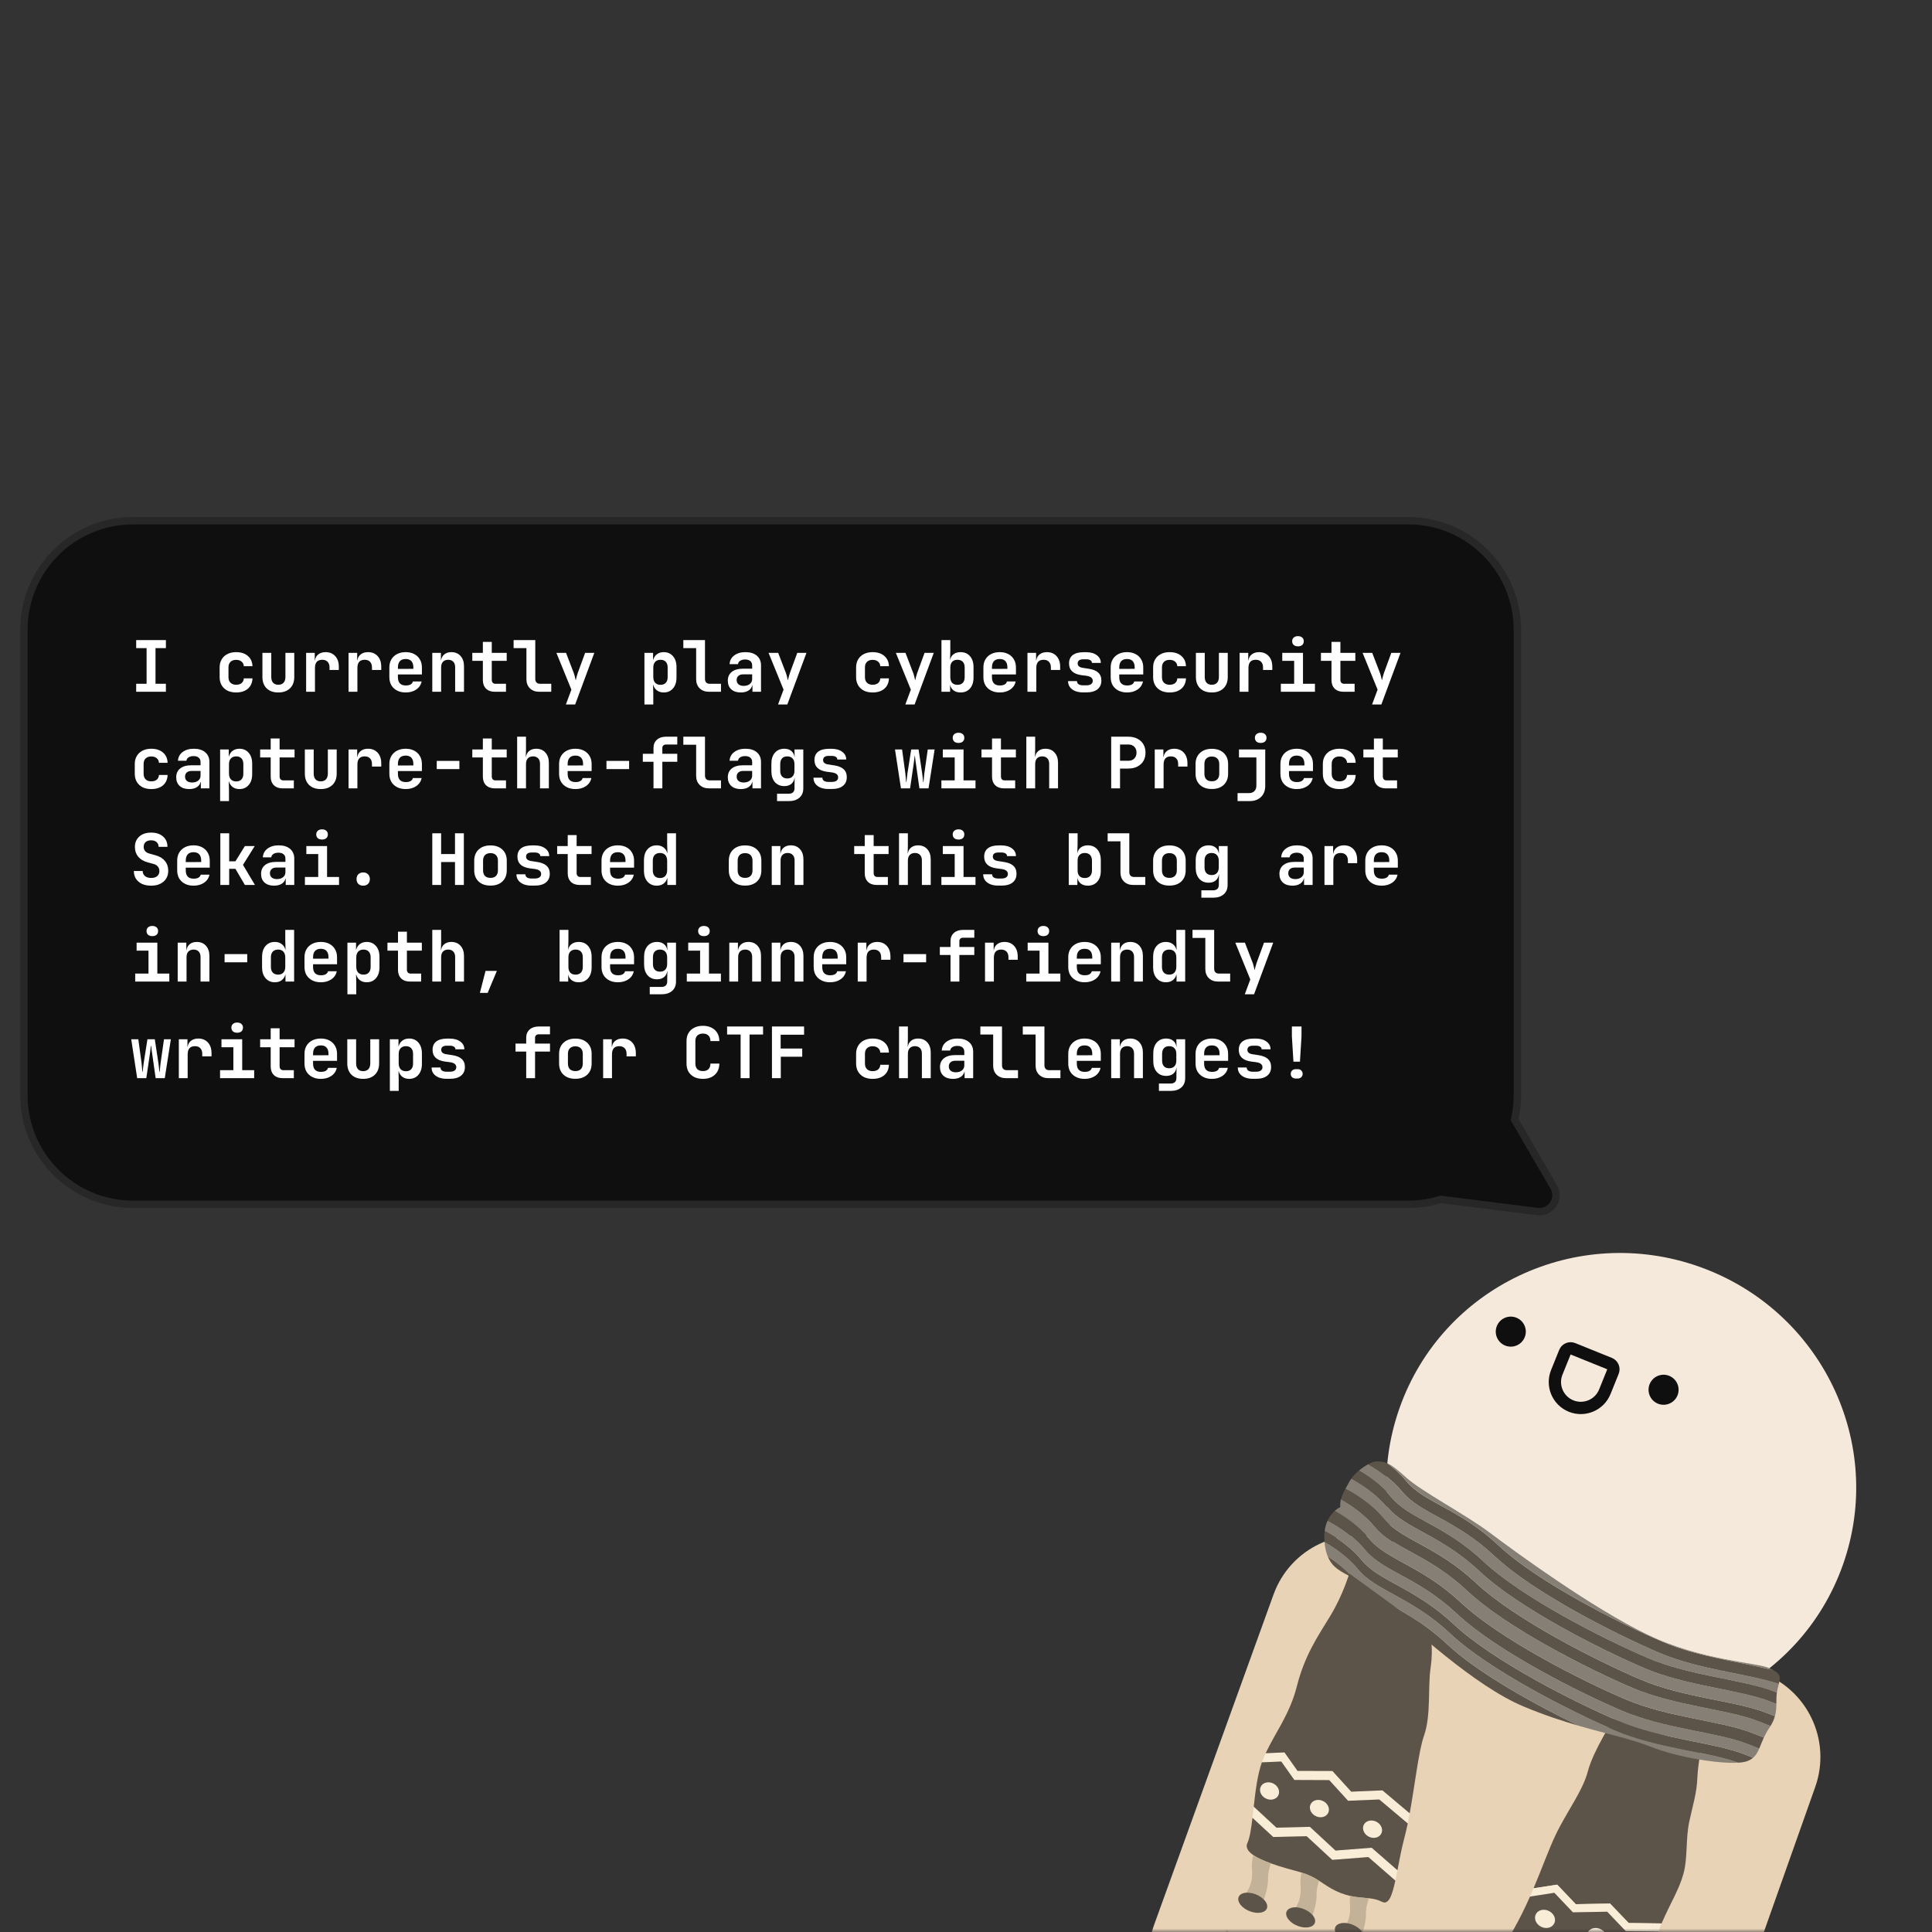 <svg width="280" height="280" viewBox="0 0 280 280" fill="none" xmlns="http://www.w3.org/2000/svg">
<rect x="0" y="0" width="280" height="280" fill="#333333" stroke="none"/>
<mask id="mask0_8_60" style="mask-type:alpha" maskUnits="userSpaceOnUse" x="0" y="0" width="280" height="280">
<rect width="280" height="280" fill="#0F0F0F"/>
</mask>
<g mask="url(#mask0_8_60)">
<path d="M225.175 172.015L219.509 162.268C219.769 161.13 219.907 159.946 219.907 158.73V91.27C219.907 82.541 212.831 75.466 204.102 75.466H19.27C10.541 75.466 3.466 82.541 3.466 91.27V158.73C3.466 167.459 10.541 174.534 19.27 174.534H204.102C205.739 174.534 207.318 174.286 208.803 173.824L222.811 175.586C224.774 175.833 226.169 173.725 225.175 172.015Z" fill="#0F0F0F" stroke="#272727" stroke-width="1.069"/>
<path d="M19.737 100.256V99.097H21.245V93.928H19.737V92.769H24.044V93.928H22.537V99.097H24.044V100.256H19.737ZM34.22 100.358C33.742 100.358 33.321 100.269 32.959 100.092C32.603 99.907 32.327 99.651 32.128 99.323C31.93 98.987 31.831 98.594 31.831 98.143V96.728C31.831 96.277 31.93 95.887 32.128 95.559C32.327 95.224 32.603 94.967 32.959 94.79C33.321 94.605 33.742 94.513 34.22 94.513C34.931 94.513 35.499 94.697 35.923 95.066C36.347 95.429 36.569 95.924 36.59 96.553H35.338C35.318 96.26 35.205 96.034 35 95.877C34.802 95.713 34.542 95.63 34.22 95.63C33.879 95.63 33.608 95.726 33.41 95.918C33.212 96.102 33.113 96.369 33.113 96.718V98.143C33.113 98.492 33.212 98.762 33.41 98.953C33.608 99.145 33.879 99.24 34.22 99.24C34.549 99.24 34.812 99.162 35.01 99.005C35.208 98.841 35.318 98.612 35.338 98.317H36.59C36.569 98.947 36.347 99.446 35.923 99.815C35.499 100.177 34.931 100.358 34.22 100.358ZM40.339 100.358C39.621 100.358 39.057 100.16 38.647 99.763C38.237 99.36 38.032 98.813 38.032 98.123V94.615H39.314V98.112C39.314 98.475 39.403 98.755 39.58 98.953C39.758 99.145 40.011 99.24 40.339 99.24C40.66 99.24 40.91 99.145 41.088 98.953C41.272 98.755 41.365 98.475 41.365 98.112V94.615H42.647V98.123C42.647 98.813 42.438 99.36 42.021 99.763C41.604 100.16 41.043 100.358 40.339 100.358ZM44.366 100.256V94.615H45.617V95.692H45.648C45.702 95.323 45.867 95.036 46.14 94.831C46.413 94.618 46.762 94.513 47.186 94.513C47.767 94.513 48.232 94.704 48.581 95.087C48.929 95.463 49.104 95.979 49.104 96.635V97.097H47.76V96.728C47.76 96.379 47.668 96.109 47.483 95.918C47.306 95.719 47.046 95.62 46.704 95.62C46 95.62 45.648 96.013 45.648 96.8V100.256H44.366ZM50.515 100.256V94.615H51.766V95.692H51.797C51.852 95.323 52.016 95.036 52.289 94.831C52.563 94.618 52.912 94.513 53.336 94.513C53.917 94.513 54.382 94.704 54.73 95.087C55.079 95.463 55.253 95.979 55.253 96.635V97.097H53.91V96.728C53.91 96.379 53.818 96.109 53.633 95.918C53.455 95.719 53.195 95.62 52.853 95.62C52.149 95.62 51.797 96.013 51.797 96.8V100.256H50.515ZM58.798 100.358C58.319 100.358 57.902 100.266 57.547 100.081C57.191 99.897 56.914 99.641 56.716 99.312C56.525 98.977 56.429 98.588 56.429 98.143V96.728C56.429 96.283 56.525 95.897 56.716 95.569C56.914 95.234 57.191 94.974 57.547 94.79C57.902 94.605 58.319 94.513 58.798 94.513C59.27 94.513 59.68 94.605 60.029 94.79C60.384 94.974 60.658 95.234 60.849 95.569C61.047 95.897 61.146 96.283 61.146 96.728V97.743H57.67V98.143C57.67 98.943 58.049 99.343 58.808 99.343C59.396 99.343 59.741 99.148 59.844 98.758H61.105C61.01 99.244 60.75 99.634 60.326 99.928C59.909 100.215 59.4 100.358 58.798 100.358ZM57.67 96.728V96.943L59.906 96.933V96.718C59.906 96.328 59.813 96.03 59.629 95.825C59.444 95.613 59.167 95.507 58.798 95.507C58.422 95.507 58.138 95.613 57.947 95.825C57.762 96.037 57.67 96.338 57.67 96.728ZM62.65 100.256V94.615H63.901V95.692H63.922C63.983 95.323 64.144 95.036 64.404 94.831C64.664 94.618 65.002 94.513 65.419 94.513C65.973 94.513 66.414 94.697 66.742 95.066C67.077 95.436 67.245 95.931 67.245 96.553V100.256H65.963V96.687C65.963 96.345 65.87 96.082 65.686 95.897C65.508 95.713 65.265 95.62 64.958 95.62C64.636 95.62 64.383 95.716 64.199 95.907C64.021 96.099 63.932 96.372 63.932 96.728V100.256H62.65ZM71.702 100.256C71.175 100.256 70.755 100.105 70.44 99.805C70.133 99.497 69.979 99.083 69.979 98.564V95.774H68.451V94.615H69.979V93.025H71.271V94.615H73.435V95.774H71.271V98.533C71.271 98.697 71.316 98.834 71.404 98.943C71.5 99.046 71.63 99.097 71.794 99.097H73.333V100.256H71.702ZM78.149 100.256C77.588 100.256 77.137 100.088 76.795 99.753C76.46 99.418 76.293 98.977 76.293 98.43V93.928H74.436V92.769H77.575V98.4C77.575 98.612 77.633 98.782 77.749 98.912C77.872 99.035 78.036 99.097 78.241 99.097H79.892V100.256H78.149ZM82.011 102.102L82.811 99.948L80.637 94.615H82.032L83.139 97.497C83.201 97.654 83.259 97.846 83.314 98.071C83.368 98.29 83.409 98.471 83.437 98.615C83.471 98.471 83.515 98.29 83.57 98.071C83.632 97.846 83.69 97.654 83.745 97.497L84.801 94.615H86.134L83.355 102.102H82.011ZM93.397 102.102V94.615H94.649V95.63H94.669C94.772 95.275 94.953 95.001 95.213 94.81C95.479 94.612 95.808 94.513 96.197 94.513C96.751 94.513 97.195 94.707 97.531 95.097C97.872 95.487 98.043 96.01 98.043 96.666V98.194C98.043 98.858 97.872 99.384 97.531 99.774C97.195 100.164 96.751 100.358 96.197 100.358C95.814 100.358 95.49 100.263 95.223 100.071C94.956 99.873 94.772 99.596 94.669 99.24H94.649L94.679 100.522V102.102H93.397ZM95.725 99.251C96.054 99.251 96.307 99.155 96.484 98.964C96.669 98.772 96.761 98.499 96.761 98.143V96.728C96.761 96.372 96.669 96.099 96.484 95.907C96.307 95.716 96.054 95.62 95.725 95.62C95.397 95.62 95.141 95.719 94.956 95.918C94.772 96.116 94.679 96.396 94.679 96.759V98.112C94.679 98.475 94.772 98.755 94.956 98.953C95.141 99.152 95.397 99.251 95.725 99.251ZM102.747 100.256C102.186 100.256 101.735 100.088 101.393 99.753C101.058 99.418 100.89 98.977 100.89 98.43V93.928H99.034V92.769H102.172V98.4C102.172 98.612 102.231 98.782 102.347 98.912C102.47 99.035 102.634 99.097 102.839 99.097H104.49V100.256H102.747ZM107.358 100.358C106.777 100.358 106.319 100.208 105.984 99.907C105.649 99.599 105.481 99.182 105.481 98.656C105.481 98.102 105.672 97.675 106.055 97.374C106.438 97.066 106.972 96.912 107.655 96.912H109.009V96.441C109.009 96.167 108.92 95.955 108.742 95.805C108.565 95.654 108.315 95.579 107.994 95.579C107.7 95.579 107.457 95.641 107.266 95.764C107.081 95.887 106.978 96.051 106.958 96.256H105.737C105.765 95.73 105.987 95.309 106.404 94.995C106.828 94.673 107.372 94.513 108.035 94.513C108.732 94.513 109.283 94.683 109.686 95.025C110.089 95.367 110.291 95.836 110.291 96.43V100.256H109.05V99.302H109.03C108.954 99.63 108.77 99.89 108.476 100.081C108.182 100.266 107.809 100.358 107.358 100.358ZM107.778 99.405C108.141 99.405 108.435 99.316 108.66 99.138C108.893 98.953 109.009 98.711 109.009 98.41V97.733H107.686C107.399 97.733 107.173 97.808 107.009 97.959C106.845 98.102 106.763 98.3 106.763 98.553C106.763 98.82 106.852 99.028 107.03 99.179C107.214 99.329 107.464 99.405 107.778 99.405ZM112.759 102.102L113.559 99.948L111.384 94.615H112.779L113.887 97.497C113.948 97.654 114.006 97.846 114.061 98.071C114.116 98.29 114.157 98.471 114.184 98.615C114.218 98.471 114.263 98.29 114.318 98.071C114.379 97.846 114.437 97.654 114.492 97.497L115.548 94.615H116.881L114.102 102.102H112.759ZM126.463 100.358C125.984 100.358 125.564 100.269 125.201 100.092C124.846 99.907 124.569 99.651 124.37 99.323C124.172 98.987 124.073 98.594 124.073 98.143V96.728C124.073 96.277 124.172 95.887 124.37 95.559C124.569 95.224 124.846 94.967 125.201 94.79C125.564 94.605 125.984 94.513 126.463 94.513C127.174 94.513 127.741 94.697 128.165 95.066C128.589 95.429 128.811 95.924 128.832 96.553H127.581C127.56 96.26 127.447 96.034 127.242 95.877C127.044 95.713 126.784 95.63 126.463 95.63C126.121 95.63 125.851 95.726 125.652 95.918C125.454 96.102 125.355 96.369 125.355 96.718V98.143C125.355 98.492 125.454 98.762 125.652 98.953C125.851 99.145 126.121 99.24 126.463 99.24C126.791 99.24 127.054 99.162 127.252 99.005C127.451 98.841 127.56 98.612 127.581 98.317H128.832C128.811 98.947 128.589 99.446 128.165 99.815C127.741 100.177 127.174 100.358 126.463 100.358ZM131.207 102.102L132.007 99.948L129.833 94.615H131.228L132.335 97.497C132.397 97.654 132.455 97.846 132.51 98.071C132.564 98.29 132.605 98.471 132.633 98.615C132.667 98.471 132.711 98.29 132.766 98.071C132.828 97.846 132.886 97.654 132.94 97.497L133.997 94.615H135.33L132.551 102.102H131.207ZM139.213 100.358C138.803 100.358 138.464 100.259 138.198 100.061C137.931 99.863 137.763 99.582 137.695 99.22V100.256H136.444V92.769H137.726V94.349L137.685 95.692C137.746 95.323 137.91 95.036 138.177 94.831C138.451 94.618 138.796 94.513 139.213 94.513C139.78 94.513 140.235 94.707 140.577 95.097C140.919 95.487 141.09 96.013 141.09 96.677V98.205C141.09 98.868 140.919 99.394 140.577 99.784C140.235 100.167 139.78 100.358 139.213 100.358ZM138.762 99.251C139.09 99.251 139.346 99.155 139.531 98.964C139.715 98.772 139.808 98.499 139.808 98.143V96.728C139.808 96.372 139.715 96.099 139.531 95.907C139.346 95.716 139.09 95.62 138.762 95.62C138.433 95.62 138.177 95.719 137.992 95.918C137.815 96.109 137.726 96.379 137.726 96.728V98.143C137.726 98.492 137.815 98.765 137.992 98.964C138.177 99.155 138.433 99.251 138.762 99.251ZM144.891 100.358C144.412 100.358 143.995 100.266 143.639 100.081C143.284 99.897 143.007 99.641 142.809 99.312C142.617 98.977 142.522 98.588 142.522 98.143V96.728C142.522 96.283 142.617 95.897 142.809 95.569C143.007 95.234 143.284 94.974 143.639 94.79C143.995 94.605 144.412 94.513 144.891 94.513C145.362 94.513 145.773 94.605 146.121 94.79C146.477 94.974 146.75 95.234 146.942 95.569C147.14 95.897 147.239 96.283 147.239 96.728V97.743H143.762V98.143C143.762 98.943 144.142 99.343 144.901 99.343C145.489 99.343 145.834 99.148 145.937 98.758H147.198C147.102 99.244 146.843 99.634 146.419 99.928C146.002 100.215 145.492 100.358 144.891 100.358ZM143.762 96.728V96.943L145.998 96.933V96.718C145.998 96.328 145.906 96.03 145.721 95.825C145.537 95.613 145.26 95.507 144.891 95.507C144.515 95.507 144.231 95.613 144.039 95.825C143.855 96.037 143.762 96.338 143.762 96.728ZM148.907 100.256V94.615H150.158V95.692H150.189C150.244 95.323 150.408 95.036 150.681 94.831C150.955 94.618 151.303 94.513 151.727 94.513C152.308 94.513 152.773 94.704 153.122 95.087C153.471 95.463 153.645 95.979 153.645 96.635V97.097H152.302V96.728C152.302 96.379 152.209 96.109 152.025 95.918C151.847 95.719 151.587 95.62 151.245 95.62C150.541 95.62 150.189 96.013 150.189 96.8V100.256H148.907ZM156.964 100.348C156.533 100.348 156.154 100.283 155.826 100.153C155.497 100.017 155.241 99.825 155.056 99.579C154.879 99.333 154.79 99.042 154.79 98.707H156.082C156.082 98.906 156.161 99.059 156.318 99.169C156.482 99.271 156.701 99.323 156.974 99.323H157.415C157.737 99.323 157.976 99.264 158.133 99.148C158.29 99.032 158.369 98.871 158.369 98.666C158.369 98.276 158.078 98.037 157.497 97.948L156.708 97.846C155.525 97.675 154.933 97.111 154.933 96.153C154.933 95.62 155.111 95.217 155.467 94.943C155.829 94.663 156.352 94.523 157.036 94.523H157.425C158.061 94.523 158.571 94.666 158.954 94.954C159.343 95.234 159.538 95.606 159.538 96.071H158.246C158.246 95.907 158.174 95.781 158.031 95.692C157.887 95.596 157.682 95.548 157.415 95.548H157.025C156.465 95.548 156.184 95.75 156.184 96.153C156.184 96.502 156.434 96.714 156.933 96.789L157.733 96.912C158.369 97.001 158.841 97.186 159.148 97.466C159.463 97.747 159.62 98.136 159.62 98.635C159.62 99.175 159.432 99.596 159.056 99.897C158.687 100.198 158.14 100.348 157.415 100.348H156.964ZM163.339 100.358C162.86 100.358 162.443 100.266 162.088 100.081C161.732 99.897 161.455 99.641 161.257 99.312C161.066 98.977 160.97 98.588 160.97 98.143V96.728C160.97 96.283 161.066 95.897 161.257 95.569C161.455 95.234 161.732 94.974 162.088 94.79C162.443 94.605 162.86 94.513 163.339 94.513C163.811 94.513 164.221 94.605 164.57 94.79C164.925 94.974 165.199 95.234 165.39 95.569C165.588 95.897 165.688 96.283 165.688 96.728V97.743H162.211V98.143C162.211 98.943 162.59 99.343 163.349 99.343C163.937 99.343 164.283 99.148 164.385 98.758H165.647C165.551 99.244 165.291 99.634 164.867 99.928C164.45 100.215 163.941 100.358 163.339 100.358ZM162.211 96.728V96.943L164.447 96.933V96.718C164.447 96.328 164.354 96.03 164.17 95.825C163.985 95.613 163.708 95.507 163.339 95.507C162.963 95.507 162.679 95.613 162.488 95.825C162.303 96.037 162.211 96.338 162.211 96.728ZM169.509 100.358C169.03 100.358 168.61 100.269 168.248 100.092C167.892 99.907 167.615 99.651 167.417 99.323C167.219 98.987 167.119 98.594 167.119 98.143V96.728C167.119 96.277 167.219 95.887 167.417 95.559C167.615 95.224 167.892 94.967 168.248 94.79C168.61 94.605 169.03 94.513 169.509 94.513C170.22 94.513 170.788 94.697 171.211 95.066C171.635 95.429 171.858 95.924 171.878 96.553H170.627C170.606 96.26 170.494 96.034 170.288 95.877C170.09 95.713 169.83 95.63 169.509 95.63C169.167 95.63 168.897 95.726 168.699 95.918C168.501 96.102 168.401 96.369 168.401 96.718V98.143C168.401 98.492 168.501 98.762 168.699 98.953C168.897 99.145 169.167 99.24 169.509 99.24C169.837 99.24 170.1 99.162 170.299 99.005C170.497 98.841 170.606 98.612 170.627 98.317H171.878C171.858 98.947 171.635 99.446 171.211 99.815C170.788 100.177 170.22 100.358 169.509 100.358ZM175.628 100.358C174.91 100.358 174.346 100.16 173.936 99.763C173.525 99.36 173.32 98.813 173.32 98.123V94.615H174.602V98.112C174.602 98.475 174.691 98.755 174.869 98.953C175.047 99.145 175.3 99.24 175.628 99.24C175.949 99.24 176.199 99.145 176.376 98.953C176.561 98.755 176.653 98.475 176.653 98.112V94.615H177.935V98.123C177.935 98.813 177.727 99.36 177.31 99.763C176.893 100.16 176.332 100.358 175.628 100.358ZM179.654 100.256V94.615H180.905V95.692H180.936C180.991 95.323 181.155 95.036 181.429 94.831C181.702 94.618 182.051 94.513 182.475 94.513C183.056 94.513 183.521 94.704 183.869 95.087C184.218 95.463 184.392 95.979 184.392 96.635V97.097H183.049V96.728C183.049 96.379 182.957 96.109 182.772 95.918C182.594 95.719 182.334 95.62 181.993 95.62C181.288 95.62 180.936 96.013 180.936 96.8V100.256H179.654ZM185.629 100.256V99.097H187.558V95.774H185.835V94.615H188.839V99.097H190.573V100.256H185.629ZM188.111 93.672C187.852 93.672 187.646 93.607 187.496 93.477C187.346 93.34 187.27 93.159 187.27 92.933C187.27 92.707 187.346 92.53 187.496 92.4C187.646 92.263 187.852 92.195 188.111 92.195C188.371 92.195 188.576 92.263 188.727 92.4C188.877 92.53 188.952 92.707 188.952 92.933C188.952 93.159 188.877 93.34 188.727 93.477C188.576 93.607 188.371 93.672 188.111 93.672ZM194.692 100.256C194.165 100.256 193.745 100.105 193.43 99.805C193.122 99.497 192.969 99.083 192.969 98.564V95.774H191.44V94.615H192.969V93.025H194.261V94.615H196.425V95.774H194.261V98.533C194.261 98.697 194.305 98.834 194.394 98.943C194.49 99.046 194.62 99.097 194.784 99.097H196.322V100.256H194.692ZM198.851 102.102L199.651 99.948L197.477 94.615H198.872L199.98 97.497C200.041 97.654 200.099 97.846 200.154 98.071C200.209 98.29 200.25 98.471 200.277 98.615C200.311 98.471 200.356 98.29 200.41 98.071C200.472 97.846 200.53 97.654 200.585 97.497L201.641 94.615H202.974L200.195 102.102H198.851ZM21.922 114.358C21.443 114.358 21.022 114.269 20.66 114.092C20.305 113.907 20.028 113.651 19.829 113.323C19.631 112.988 19.532 112.594 19.532 112.143V110.728C19.532 110.277 19.631 109.887 19.829 109.559C20.028 109.224 20.305 108.967 20.66 108.789C21.022 108.605 21.443 108.513 21.922 108.513C22.633 108.513 23.2 108.697 23.624 109.066C24.048 109.429 24.27 109.924 24.291 110.553H23.039C23.019 110.259 22.906 110.034 22.701 109.877C22.503 109.712 22.243 109.63 21.922 109.63C21.58 109.63 21.309 109.726 21.111 109.918C20.913 110.102 20.814 110.369 20.814 110.718V112.143C20.814 112.492 20.913 112.762 21.111 112.953C21.309 113.145 21.58 113.24 21.922 113.24C22.25 113.24 22.513 113.162 22.711 113.005C22.91 112.841 23.019 112.611 23.039 112.317H24.291C24.27 112.946 24.048 113.446 23.624 113.815C23.2 114.177 22.633 114.358 21.922 114.358ZM27.415 114.358C26.833 114.358 26.375 114.208 26.04 113.907C25.705 113.599 25.538 113.182 25.538 112.656C25.538 112.102 25.729 111.675 26.112 111.374C26.495 111.066 27.028 110.912 27.712 110.912H29.066V110.441C29.066 110.167 28.977 109.955 28.799 109.805C28.621 109.654 28.372 109.579 28.05 109.579C27.756 109.579 27.514 109.641 27.322 109.764C27.138 109.887 27.035 110.051 27.015 110.256H25.794C25.822 109.73 26.044 109.309 26.461 108.995C26.885 108.673 27.428 108.513 28.091 108.513C28.789 108.513 29.339 108.683 29.743 109.025C30.146 109.367 30.348 109.836 30.348 110.43V114.256H29.107V113.302H29.086C29.011 113.63 28.826 113.89 28.532 114.081C28.238 114.266 27.866 114.358 27.415 114.358ZM27.835 113.405C28.197 113.405 28.491 113.316 28.717 113.138C28.95 112.953 29.066 112.711 29.066 112.41V111.733H27.743C27.456 111.733 27.23 111.808 27.066 111.959C26.902 112.102 26.82 112.3 26.82 112.553C26.82 112.82 26.909 113.029 27.086 113.179C27.271 113.329 27.521 113.405 27.835 113.405ZM31.903 116.102V108.615H33.154V109.63H33.174C33.277 109.275 33.458 109.001 33.718 108.81C33.985 108.612 34.313 108.513 34.703 108.513C35.256 108.513 35.701 108.707 36.036 109.097C36.378 109.487 36.548 110.01 36.548 110.666V112.194C36.548 112.858 36.378 113.384 36.036 113.774C35.701 114.164 35.256 114.358 34.703 114.358C34.32 114.358 33.995 114.263 33.728 114.071C33.462 113.873 33.277 113.596 33.174 113.24H33.154L33.185 114.522V116.102H31.903ZM34.231 113.251C34.559 113.251 34.812 113.155 34.99 112.964C35.174 112.772 35.267 112.499 35.267 112.143V110.728C35.267 110.372 35.174 110.099 34.99 109.907C34.812 109.716 34.559 109.62 34.231 109.62C33.903 109.62 33.646 109.719 33.462 109.918C33.277 110.116 33.185 110.396 33.185 110.759V112.112C33.185 112.475 33.277 112.755 33.462 112.953C33.646 113.152 33.903 113.251 34.231 113.251ZM40.955 114.256C40.428 114.256 40.008 114.105 39.693 113.805C39.385 113.497 39.231 113.083 39.231 112.564V109.774H37.703V108.615H39.231V107.025H40.524V108.615H42.688V109.774H40.524V112.533C40.524 112.697 40.568 112.834 40.657 112.943C40.753 113.046 40.883 113.097 41.047 113.097H42.585V114.256H40.955ZM46.489 114.358C45.771 114.358 45.207 114.16 44.796 113.764C44.386 113.36 44.181 112.813 44.181 112.123V108.615H45.463V112.112C45.463 112.475 45.552 112.755 45.73 112.953C45.907 113.145 46.16 113.24 46.489 113.24C46.81 113.24 47.059 113.145 47.237 112.953C47.422 112.755 47.514 112.475 47.514 112.112V108.615H48.796V112.123C48.796 112.813 48.588 113.36 48.171 113.764C47.754 114.16 47.193 114.358 46.489 114.358ZM50.515 114.256V108.615H51.766V109.692H51.797C51.852 109.323 52.016 109.036 52.289 108.83C52.563 108.619 52.912 108.513 53.336 108.513C53.917 108.513 54.382 108.704 54.73 109.087C55.079 109.463 55.253 109.979 55.253 110.636V111.097H53.91V110.728C53.91 110.379 53.818 110.109 53.633 109.918C53.455 109.719 53.195 109.62 52.853 109.62C52.149 109.62 51.797 110.013 51.797 110.8V114.256H50.515ZM58.798 114.358C58.319 114.358 57.902 114.266 57.547 114.081C57.191 113.897 56.914 113.64 56.716 113.312C56.525 112.977 56.429 112.588 56.429 112.143V110.728C56.429 110.283 56.525 109.897 56.716 109.569C56.914 109.234 57.191 108.974 57.547 108.789C57.902 108.605 58.319 108.513 58.798 108.513C59.27 108.513 59.68 108.605 60.029 108.789C60.384 108.974 60.658 109.234 60.849 109.569C61.047 109.897 61.146 110.283 61.146 110.728V111.743H57.67V112.143C57.67 112.943 58.049 113.343 58.808 113.343C59.396 113.343 59.741 113.148 59.844 112.758H61.105C61.01 113.244 60.75 113.634 60.326 113.928C59.909 114.215 59.4 114.358 58.798 114.358ZM57.67 110.728V110.943L59.906 110.933V110.718C59.906 110.328 59.813 110.03 59.629 109.825C59.444 109.613 59.167 109.507 58.798 109.507C58.422 109.507 58.138 109.613 57.947 109.825C57.762 110.037 57.67 110.338 57.67 110.728ZM63.296 111.466V110.277H66.578V111.466H63.296ZM71.702 114.256C71.175 114.256 70.755 114.105 70.44 113.805C70.133 113.497 69.979 113.083 69.979 112.564V109.774H68.451V108.615H69.979V107.025H71.271V108.615H73.435V109.774H71.271V112.533C71.271 112.697 71.316 112.834 71.404 112.943C71.5 113.046 71.63 113.097 71.794 113.097H73.333V114.256H71.702ZM74.949 114.256V106.769H76.231V108.615L76.2 109.692H76.221C76.282 109.323 76.443 109.036 76.703 108.83C76.963 108.619 77.301 108.513 77.718 108.513C78.272 108.513 78.713 108.697 79.041 109.066C79.376 109.436 79.544 109.931 79.544 110.553V114.256H78.262V110.687C78.262 110.345 78.169 110.082 77.985 109.897C77.807 109.712 77.564 109.62 77.257 109.62C76.935 109.62 76.682 109.716 76.498 109.907C76.32 110.099 76.231 110.372 76.231 110.728V114.256H74.949ZM83.396 114.358C82.917 114.358 82.5 114.266 82.145 114.081C81.789 113.897 81.512 113.64 81.314 113.312C81.122 112.977 81.027 112.588 81.027 112.143V110.728C81.027 110.283 81.122 109.897 81.314 109.569C81.512 109.234 81.789 108.974 82.145 108.789C82.5 108.605 82.917 108.513 83.396 108.513C83.868 108.513 84.278 108.605 84.626 108.789C84.982 108.974 85.255 109.234 85.447 109.569C85.645 109.897 85.744 110.283 85.744 110.728V111.743H82.268V112.143C82.268 112.943 82.647 113.343 83.406 113.343C83.994 113.343 84.339 113.148 84.442 112.758H85.703C85.608 113.244 85.348 113.634 84.924 113.928C84.507 114.215 83.998 114.358 83.396 114.358ZM82.268 110.728V110.943L84.503 110.933V110.718C84.503 110.328 84.411 110.03 84.227 109.825C84.042 109.613 83.765 109.507 83.396 109.507C83.02 109.507 82.736 109.613 82.545 109.825C82.36 110.037 82.268 110.338 82.268 110.728ZM87.894 111.466V110.277H91.176V111.466H87.894ZM94.71 114.256V110.4H93.162V109.241H94.71V108.389C94.71 107.897 94.874 107.504 95.203 107.21C95.531 106.916 95.965 106.769 96.505 106.769H98.156V107.897H96.536C96.372 107.897 96.238 107.945 96.136 108.041C96.04 108.13 95.992 108.253 95.992 108.41V109.241H98.156V110.4H95.992V114.256H94.71ZM102.747 114.256C102.186 114.256 101.735 114.088 101.393 113.753C101.058 113.418 100.89 112.977 100.89 112.43V107.928H99.034V106.769H102.172V112.4C102.172 112.611 102.231 112.782 102.347 112.912C102.47 113.035 102.634 113.097 102.839 113.097H104.49V114.256H102.747ZM107.358 114.358C106.777 114.358 106.319 114.208 105.984 113.907C105.649 113.599 105.481 113.182 105.481 112.656C105.481 112.102 105.672 111.675 106.055 111.374C106.438 111.066 106.972 110.912 107.655 110.912H109.009V110.441C109.009 110.167 108.92 109.955 108.742 109.805C108.565 109.654 108.315 109.579 107.994 109.579C107.7 109.579 107.457 109.641 107.266 109.764C107.081 109.887 106.978 110.051 106.958 110.256H105.737C105.765 109.73 105.987 109.309 106.404 108.995C106.828 108.673 107.372 108.513 108.035 108.513C108.732 108.513 109.283 108.683 109.686 109.025C110.089 109.367 110.291 109.836 110.291 110.43V114.256H109.05V113.302H109.03C108.954 113.63 108.77 113.89 108.476 114.081C108.182 114.266 107.809 114.358 107.358 114.358ZM107.778 113.405C108.141 113.405 108.435 113.316 108.66 113.138C108.893 112.953 109.009 112.711 109.009 112.41V111.733H107.686C107.399 111.733 107.173 111.808 107.009 111.959C106.845 112.102 106.763 112.3 106.763 112.553C106.763 112.82 106.852 113.029 107.03 113.179C107.214 113.329 107.464 113.405 107.778 113.405ZM112.615 116.102V115.035H114.287C114.861 115.035 115.148 114.765 115.148 114.225V113.805L115.169 112.748H115.148C115.094 113.117 114.936 113.408 114.676 113.62C114.417 113.825 114.082 113.928 113.671 113.928C113.097 113.928 112.639 113.733 112.297 113.343C111.962 112.953 111.795 112.427 111.795 111.764V110.666C111.795 110.01 111.962 109.487 112.297 109.097C112.639 108.707 113.097 108.513 113.671 108.513C114.082 108.513 114.417 108.619 114.676 108.83C114.936 109.036 115.094 109.323 115.148 109.692H115.169L115.138 108.615H116.42V114.256C116.42 114.83 116.232 115.281 115.856 115.61C115.48 115.938 114.964 116.102 114.307 116.102H112.615ZM114.102 112.82C114.43 112.82 114.683 112.724 114.861 112.533C115.046 112.335 115.138 112.061 115.138 111.712V110.728C115.138 110.379 115.046 110.109 114.861 109.918C114.683 109.719 114.43 109.62 114.102 109.62C113.774 109.62 113.521 109.716 113.343 109.907C113.165 110.099 113.077 110.372 113.077 110.728V111.712C113.077 112.068 113.165 112.341 113.343 112.533C113.521 112.724 113.774 112.82 114.102 112.82ZM120.067 114.348C119.636 114.348 119.257 114.283 118.929 114.153C118.6 114.017 118.344 113.825 118.159 113.579C117.982 113.333 117.893 113.042 117.893 112.707H119.185C119.185 112.905 119.264 113.059 119.421 113.169C119.585 113.271 119.804 113.323 120.077 113.323H120.518C120.84 113.323 121.079 113.264 121.236 113.148C121.393 113.032 121.472 112.871 121.472 112.666C121.472 112.276 121.182 112.037 120.6 111.948L119.811 111.846C118.628 111.675 118.036 111.111 118.036 110.153C118.036 109.62 118.214 109.217 118.57 108.943C118.932 108.663 119.455 108.523 120.139 108.523H120.529C121.164 108.523 121.674 108.666 122.057 108.954C122.446 109.234 122.641 109.607 122.641 110.071H121.349C121.349 109.907 121.277 109.781 121.134 109.692C120.99 109.596 120.785 109.548 120.518 109.548H120.129C119.568 109.548 119.288 109.75 119.288 110.153C119.288 110.502 119.537 110.714 120.036 110.789L120.836 110.912C121.472 111.001 121.944 111.186 122.252 111.466C122.566 111.747 122.723 112.136 122.723 112.635C122.723 113.176 122.535 113.596 122.159 113.897C121.79 114.198 121.243 114.348 120.518 114.348H120.067ZM130.571 114.256L129.71 108.615H130.735L131.207 112.071C131.234 112.27 131.255 112.488 131.269 112.728C131.289 112.967 131.306 113.165 131.32 113.323H131.371C131.385 113.165 131.405 112.97 131.433 112.738C131.46 112.499 131.487 112.276 131.515 112.071L132.058 108.615H133.125L133.648 112.071C133.675 112.27 133.703 112.492 133.73 112.738C133.757 112.977 133.778 113.176 133.792 113.333H133.843C133.857 113.169 133.874 112.97 133.894 112.738C133.915 112.499 133.939 112.276 133.966 112.071L134.458 108.615H135.453L134.571 114.256H133.248L132.756 110.779C132.728 110.588 132.698 110.376 132.663 110.143C132.636 109.904 132.616 109.709 132.602 109.559H132.561C132.54 109.709 132.516 109.904 132.489 110.143C132.462 110.376 132.434 110.588 132.407 110.779L131.894 114.256H130.571ZM136.434 114.256V113.097H138.362V109.774H136.639V108.615H139.644V113.097H141.377V114.256H136.434ZM138.915 107.672C138.656 107.672 138.451 107.607 138.3 107.477C138.15 107.34 138.074 107.159 138.074 106.933C138.074 106.708 138.15 106.53 138.3 106.4C138.451 106.263 138.656 106.195 138.915 106.195C139.175 106.195 139.38 106.263 139.531 106.4C139.681 106.53 139.756 106.708 139.756 106.933C139.756 107.159 139.681 107.34 139.531 107.477C139.38 107.607 139.175 107.672 138.915 107.672ZM145.496 114.256C144.969 114.256 144.549 114.105 144.234 113.805C143.927 113.497 143.773 113.083 143.773 112.564V109.774H142.245V108.615H143.773V107.025H145.065V108.615H147.229V109.774H145.065V112.533C145.065 112.697 145.109 112.834 145.198 112.943C145.294 113.046 145.424 113.097 145.588 113.097H147.126V114.256H145.496ZM148.743 114.256V106.769H150.025V108.615L149.994 109.692H150.014C150.076 109.323 150.237 109.036 150.497 108.83C150.756 108.619 151.095 108.513 151.512 108.513C152.066 108.513 152.507 108.697 152.835 109.066C153.17 109.436 153.337 109.931 153.337 110.553V114.256H152.055V110.687C152.055 110.345 151.963 110.082 151.778 109.897C151.601 109.712 151.358 109.62 151.05 109.62C150.729 109.62 150.476 109.716 150.291 109.907C150.114 110.099 150.025 110.372 150.025 110.728V114.256H148.743ZM161.042 114.256V106.769H163.534C164.033 106.769 164.467 106.865 164.836 107.056C165.212 107.248 165.503 107.518 165.708 107.866C165.913 108.208 166.016 108.612 166.016 109.077C166.016 109.542 165.913 109.948 165.708 110.297C165.503 110.639 165.212 110.906 164.836 111.097C164.467 111.288 164.033 111.384 163.534 111.384H162.324V114.256H161.042ZM162.324 110.256H163.534C163.896 110.256 164.183 110.147 164.395 109.928C164.607 109.709 164.713 109.425 164.713 109.077C164.713 108.728 164.607 108.444 164.395 108.225C164.183 108.007 163.896 107.897 163.534 107.897H162.324V110.256ZM167.355 114.256V108.615H168.607V109.692H168.637C168.692 109.323 168.856 109.036 169.13 108.83C169.403 108.619 169.752 108.513 170.176 108.513C170.757 108.513 171.222 108.704 171.57 109.087C171.919 109.463 172.093 109.979 172.093 110.636V111.097H170.75V110.728C170.75 110.379 170.658 110.109 170.473 109.918C170.295 109.719 170.035 109.62 169.694 109.62C168.989 109.62 168.637 110.013 168.637 110.8V114.256H167.355ZM175.628 114.348C174.903 114.348 174.329 114.15 173.905 113.753C173.481 113.35 173.269 112.81 173.269 112.133V110.738C173.269 110.061 173.481 109.524 173.905 109.128C174.329 108.725 174.903 108.523 175.628 108.523C176.352 108.523 176.927 108.725 177.351 109.128C177.775 109.524 177.987 110.058 177.987 110.728V112.133C177.987 112.81 177.775 113.35 177.351 113.753C176.927 114.15 176.352 114.348 175.628 114.348ZM175.628 113.23C175.97 113.23 176.233 113.138 176.417 112.953C176.609 112.762 176.705 112.488 176.705 112.133V110.738C176.705 110.383 176.609 110.112 176.417 109.928C176.233 109.736 175.97 109.641 175.628 109.641C175.286 109.641 175.019 109.736 174.828 109.928C174.643 110.112 174.551 110.383 174.551 110.738V112.133C174.551 112.488 174.643 112.762 174.828 112.953C175.019 113.138 175.286 113.23 175.628 113.23ZM179.357 116.102V114.943H181.018C181.346 114.943 181.606 114.844 181.798 114.646C181.989 114.454 182.085 114.191 182.085 113.856V109.774H179.562V108.615H183.367V113.887C183.367 114.57 183.162 115.11 182.752 115.507C182.341 115.904 181.787 116.102 181.09 116.102H179.357ZM182.711 107.672C182.451 107.672 182.246 107.607 182.095 107.477C181.945 107.34 181.87 107.159 181.87 106.933C181.87 106.708 181.945 106.53 182.095 106.4C182.246 106.263 182.451 106.195 182.711 106.195C182.97 106.195 183.175 106.263 183.326 106.4C183.476 106.53 183.551 106.708 183.551 106.933C183.551 107.159 183.476 107.34 183.326 107.477C183.175 107.607 182.97 107.672 182.711 107.672ZM187.937 114.358C187.458 114.358 187.041 114.266 186.686 114.081C186.33 113.897 186.053 113.64 185.855 113.312C185.664 112.977 185.568 112.588 185.568 112.143V110.728C185.568 110.283 185.664 109.897 185.855 109.569C186.053 109.234 186.33 108.974 186.686 108.789C187.041 108.605 187.458 108.513 187.937 108.513C188.409 108.513 188.819 108.605 189.168 108.789C189.523 108.974 189.797 109.234 189.988 109.569C190.186 109.897 190.286 110.283 190.286 110.728V111.743H186.809V112.143C186.809 112.943 187.188 113.343 187.947 113.343C188.535 113.343 188.881 113.148 188.983 112.758H190.245C190.149 113.244 189.889 113.634 189.465 113.928C189.048 114.215 188.539 114.358 187.937 114.358ZM186.809 110.728V110.943L189.045 110.933V110.718C189.045 110.328 188.952 110.03 188.768 109.825C188.583 109.613 188.306 109.507 187.937 109.507C187.561 109.507 187.277 109.613 187.086 109.825C186.901 110.037 186.809 110.338 186.809 110.728ZM194.107 114.358C193.628 114.358 193.208 114.269 192.845 114.092C192.49 113.907 192.213 113.651 192.015 113.323C191.816 112.988 191.717 112.594 191.717 112.143V110.728C191.717 110.277 191.816 109.887 192.015 109.559C192.213 109.224 192.49 108.967 192.845 108.789C193.208 108.605 193.628 108.513 194.107 108.513C194.818 108.513 195.386 108.697 195.809 109.066C196.233 109.429 196.456 109.924 196.476 110.553H195.225C195.204 110.259 195.092 110.034 194.886 109.877C194.688 109.712 194.428 109.63 194.107 109.63C193.765 109.63 193.495 109.726 193.297 109.918C193.098 110.102 192.999 110.369 192.999 110.718V112.143C192.999 112.492 193.098 112.762 193.297 112.953C193.495 113.145 193.765 113.24 194.107 113.24C194.435 113.24 194.698 113.162 194.897 113.005C195.095 112.841 195.204 112.611 195.225 112.317H196.476C196.456 112.946 196.233 113.446 195.809 113.815C195.386 114.177 194.818 114.358 194.107 114.358ZM200.841 114.256C200.315 114.256 199.894 114.105 199.58 113.805C199.272 113.497 199.118 113.083 199.118 112.564V109.774H197.59V108.615H199.118V107.025H200.41V108.615H202.574V109.774H200.41V112.533C200.41 112.697 200.455 112.834 200.544 112.943C200.639 113.046 200.769 113.097 200.933 113.097H202.472V114.256H200.841ZM21.911 128.358C21.398 128.358 20.954 128.273 20.578 128.102C20.209 127.924 19.918 127.678 19.706 127.364C19.501 127.042 19.398 126.666 19.398 126.235H20.68C20.68 126.543 20.793 126.789 21.019 126.974C21.245 127.152 21.545 127.24 21.922 127.24C22.291 127.24 22.578 127.152 22.783 126.974C22.995 126.796 23.101 126.553 23.101 126.246C23.101 125.993 23.029 125.777 22.886 125.6C22.742 125.415 22.544 125.288 22.291 125.22L21.388 124.974C20.807 124.817 20.356 124.547 20.034 124.164C19.713 123.774 19.552 123.306 19.552 122.759C19.552 122.123 19.764 121.617 20.188 121.241C20.612 120.858 21.183 120.667 21.901 120.667C22.626 120.667 23.2 120.855 23.624 121.231C24.055 121.6 24.27 122.099 24.27 122.728H22.988C22.988 122.441 22.889 122.212 22.691 122.041C22.499 121.87 22.233 121.784 21.891 121.784C21.556 121.784 21.293 121.87 21.101 122.041C20.916 122.205 20.824 122.437 20.824 122.738C20.824 122.971 20.892 123.172 21.029 123.343C21.173 123.514 21.378 123.634 21.645 123.702L22.557 123.959C23.139 124.116 23.586 124.389 23.901 124.779C24.222 125.162 24.383 125.637 24.383 126.205C24.383 126.635 24.28 127.015 24.075 127.343C23.87 127.664 23.583 127.914 23.214 128.092C22.845 128.269 22.41 128.358 21.911 128.358ZM28.05 128.358C27.572 128.358 27.155 128.266 26.799 128.081C26.444 127.897 26.167 127.64 25.968 127.312C25.777 126.977 25.681 126.588 25.681 126.143V124.728C25.681 124.283 25.777 123.897 25.968 123.569C26.167 123.234 26.444 122.974 26.799 122.789C27.155 122.605 27.572 122.513 28.05 122.513C28.522 122.513 28.932 122.605 29.281 122.789C29.637 122.974 29.91 123.234 30.102 123.569C30.3 123.897 30.399 124.283 30.399 124.728V125.743H26.922V126.143C26.922 126.943 27.302 127.343 28.061 127.343C28.649 127.343 28.994 127.148 29.096 126.758H30.358C30.262 127.244 30.003 127.634 29.579 127.928C29.162 128.215 28.652 128.358 28.05 128.358ZM26.922 124.728V124.943L29.158 124.933V124.718C29.158 124.328 29.066 124.03 28.881 123.825C28.697 123.613 28.42 123.507 28.05 123.507C27.674 123.507 27.391 123.613 27.199 123.825C27.015 124.037 26.922 124.338 26.922 124.728ZM31.933 128.256V120.769H33.215V124.83H34.118L35.492 122.615H36.918L35.215 125.343L36.949 128.256H35.492L34.118 125.917H33.215V128.256H31.933ZM39.714 128.358C39.132 128.358 38.674 128.208 38.339 127.907C38.004 127.599 37.837 127.182 37.837 126.656C37.837 126.102 38.028 125.675 38.411 125.374C38.794 125.066 39.327 124.912 40.011 124.912H41.365V124.441C41.365 124.167 41.276 123.955 41.098 123.805C40.92 123.654 40.671 123.579 40.349 123.579C40.055 123.579 39.813 123.641 39.621 123.764C39.437 123.887 39.334 124.051 39.314 124.256H38.093C38.12 123.73 38.343 123.309 38.76 122.995C39.184 122.673 39.727 122.513 40.39 122.513C41.088 122.513 41.638 122.683 42.042 123.025C42.445 123.367 42.647 123.836 42.647 124.43V128.256H41.406V127.302H41.385C41.31 127.63 41.125 127.89 40.831 128.081C40.537 128.266 40.165 128.358 39.714 128.358ZM40.134 127.405C40.496 127.405 40.79 127.316 41.016 127.138C41.248 126.953 41.365 126.711 41.365 126.41V125.733H40.042C39.755 125.733 39.529 125.808 39.365 125.959C39.201 126.102 39.119 126.3 39.119 126.553C39.119 126.82 39.208 127.029 39.385 127.179C39.57 127.329 39.819 127.405 40.134 127.405ZM44.191 128.256V127.097H46.119V123.774H44.397V122.615H47.401V127.097H49.135V128.256H44.191ZM46.673 121.672C46.413 121.672 46.208 121.607 46.058 121.477C45.907 121.34 45.832 121.159 45.832 120.933C45.832 120.708 45.907 120.53 46.058 120.4C46.208 120.263 46.413 120.195 46.673 120.195C46.933 120.195 47.138 120.263 47.289 120.4C47.439 120.53 47.514 120.708 47.514 120.933C47.514 121.159 47.439 121.34 47.289 121.477C47.138 121.607 46.933 121.672 46.673 121.672ZM52.638 128.358C52.344 128.358 52.108 128.273 51.931 128.102C51.76 127.931 51.674 127.699 51.674 127.405C51.674 127.111 51.76 126.878 51.931 126.707C52.108 126.529 52.344 126.441 52.638 126.441C52.932 126.441 53.165 126.529 53.336 126.707C53.513 126.878 53.602 127.111 53.602 127.405C53.602 127.699 53.513 127.931 53.336 128.102C53.165 128.273 52.932 128.358 52.638 128.358ZM62.65 128.256V120.769H63.932V123.774H65.942V120.769H67.224V128.256H65.942V124.933H63.932V128.256H62.65ZM71.087 128.348C70.362 128.348 69.787 128.15 69.364 127.753C68.94 127.35 68.728 126.81 68.728 126.133V124.738C68.728 124.061 68.94 123.524 69.364 123.128C69.787 122.725 70.362 122.523 71.087 122.523C71.811 122.523 72.386 122.725 72.809 123.128C73.233 123.524 73.445 124.058 73.445 124.728V126.133C73.445 126.81 73.233 127.35 72.809 127.753C72.386 128.15 71.811 128.348 71.087 128.348ZM71.087 127.23C71.428 127.23 71.692 127.138 71.876 126.953C72.068 126.762 72.163 126.488 72.163 126.133V124.738C72.163 124.383 72.068 124.112 71.876 123.928C71.692 123.736 71.428 123.641 71.087 123.641C70.745 123.641 70.478 123.736 70.287 123.928C70.102 124.112 70.01 124.383 70.01 124.738V126.133C70.01 126.488 70.102 126.762 70.287 126.953C70.478 127.138 70.745 127.23 71.087 127.23ZM77.021 128.348C76.59 128.348 76.21 128.283 75.882 128.153C75.554 128.017 75.298 127.825 75.113 127.579C74.935 127.333 74.846 127.042 74.846 126.707H76.139C76.139 126.905 76.217 127.059 76.375 127.169C76.539 127.271 76.757 127.323 77.031 127.323H77.472C77.793 127.323 78.033 127.264 78.19 127.148C78.347 127.032 78.426 126.871 78.426 126.666C78.426 126.276 78.135 126.037 77.554 125.948L76.764 125.846C75.581 125.675 74.99 125.111 74.99 124.153C74.99 123.62 75.168 123.217 75.523 122.943C75.886 122.663 76.409 122.523 77.093 122.523H77.482C78.118 122.523 78.627 122.666 79.01 122.954C79.4 123.234 79.595 123.607 79.595 124.071H78.303C78.303 123.907 78.231 123.781 78.087 123.692C77.944 123.596 77.739 123.548 77.472 123.548H77.082C76.522 123.548 76.241 123.75 76.241 124.153C76.241 124.502 76.491 124.714 76.99 124.789L77.79 124.912C78.426 125.001 78.897 125.186 79.205 125.466C79.52 125.747 79.677 126.136 79.677 126.635C79.677 127.176 79.489 127.596 79.113 127.897C78.744 128.198 78.197 128.348 77.472 128.348H77.021ZM84.001 128.256C83.474 128.256 83.054 128.105 82.739 127.805C82.432 127.497 82.278 127.083 82.278 126.564V123.774H80.75V122.615H82.278V121.025H83.57V122.615H85.734V123.774H83.57V126.533C83.57 126.697 83.615 126.834 83.704 126.943C83.799 127.046 83.929 127.097 84.093 127.097H85.632V128.256H84.001ZM89.545 128.358C89.067 128.358 88.65 128.266 88.294 128.081C87.939 127.897 87.662 127.64 87.463 127.312C87.272 126.977 87.176 126.588 87.176 126.143V124.728C87.176 124.283 87.272 123.897 87.463 123.569C87.662 123.234 87.939 122.974 88.294 122.789C88.65 122.605 89.067 122.513 89.545 122.513C90.017 122.513 90.427 122.605 90.776 122.789C91.132 122.974 91.405 123.234 91.596 123.569C91.795 123.897 91.894 124.283 91.894 124.728V125.743H88.417V126.143C88.417 126.943 88.797 127.343 89.555 127.343C90.144 127.343 90.489 127.148 90.591 126.758H91.853C91.757 127.244 91.497 127.634 91.073 127.928C90.656 128.215 90.147 128.358 89.545 128.358ZM88.417 124.728V124.943L90.653 124.933V124.718C90.653 124.328 90.561 124.03 90.376 123.825C90.191 123.613 89.915 123.507 89.545 123.507C89.169 123.507 88.885 123.613 88.694 123.825C88.509 124.037 88.417 124.338 88.417 124.728ZM95.172 128.358C94.625 128.358 94.18 128.164 93.838 127.774C93.497 127.384 93.326 126.861 93.326 126.205V124.677C93.326 124.013 93.493 123.487 93.828 123.097C94.17 122.707 94.618 122.513 95.172 122.513C95.561 122.513 95.89 122.612 96.156 122.81C96.423 123.001 96.608 123.275 96.71 123.63H96.731L96.69 122.348V120.769H97.972V128.256H96.72V127.24H96.71C96.608 127.596 96.423 127.873 96.156 128.071C95.896 128.263 95.568 128.358 95.172 128.358ZM95.654 127.251C95.982 127.251 96.235 127.152 96.413 126.953C96.597 126.755 96.69 126.475 96.69 126.112V124.759C96.69 124.396 96.597 124.116 96.413 123.918C96.235 123.719 95.982 123.62 95.654 123.62C95.326 123.62 95.069 123.716 94.885 123.907C94.7 124.099 94.608 124.372 94.608 124.728V126.143C94.608 126.499 94.7 126.772 94.885 126.964C95.069 127.155 95.326 127.251 95.654 127.251ZM107.983 128.348C107.259 128.348 106.684 128.15 106.26 127.753C105.837 127.35 105.625 126.81 105.625 126.133V124.738C105.625 124.061 105.837 123.524 106.26 123.128C106.684 122.725 107.259 122.523 107.983 122.523C108.708 122.523 109.283 122.725 109.706 123.128C110.13 123.524 110.342 124.058 110.342 124.728V126.133C110.342 126.81 110.13 127.35 109.706 127.753C109.283 128.15 108.708 128.348 107.983 128.348ZM107.983 127.23C108.325 127.23 108.589 127.138 108.773 126.953C108.965 126.762 109.06 126.488 109.06 126.133V124.738C109.06 124.383 108.965 124.112 108.773 123.928C108.589 123.736 108.325 123.641 107.983 123.641C107.642 123.641 107.375 123.736 107.183 123.928C106.999 124.112 106.907 124.383 106.907 124.738V126.133C106.907 126.488 106.999 126.762 107.183 126.953C107.375 127.138 107.642 127.23 107.983 127.23ZM111.846 128.256V122.615H113.097V123.692H113.118C113.179 123.323 113.34 123.036 113.6 122.83C113.859 122.619 114.198 122.513 114.615 122.513C115.169 122.513 115.61 122.697 115.938 123.066C116.273 123.436 116.44 123.931 116.44 124.553V128.256H115.159V124.687C115.159 124.345 115.066 124.082 114.882 123.897C114.704 123.712 114.461 123.62 114.153 123.62C113.832 123.62 113.579 123.716 113.395 123.907C113.217 124.099 113.128 124.372 113.128 124.728V128.256H111.846ZM127.047 128.256C126.521 128.256 126.1 128.105 125.786 127.805C125.478 127.497 125.324 127.083 125.324 126.564V123.774H123.796V122.615H125.324V121.025H126.617V122.615H128.78V123.774H126.617V126.533C126.617 126.697 126.661 126.834 126.75 126.943C126.846 127.046 126.975 127.097 127.14 127.097H128.678V128.256H127.047ZM130.294 128.256V120.769H131.576V122.615L131.546 123.692H131.566C131.628 123.323 131.788 123.036 132.048 122.83C132.308 122.619 132.646 122.513 133.063 122.513C133.617 122.513 134.058 122.697 134.386 123.066C134.721 123.436 134.889 123.931 134.889 124.553V128.256H133.607V124.687C133.607 124.345 133.515 124.082 133.33 123.897C133.152 123.712 132.91 123.62 132.602 123.62C132.281 123.62 132.028 123.716 131.843 123.907C131.665 124.099 131.576 124.372 131.576 124.728V128.256H130.294ZM136.434 128.256V127.097H138.362V123.774H136.639V122.615H139.644V127.097H141.377V128.256H136.434ZM138.915 121.672C138.656 121.672 138.451 121.607 138.3 121.477C138.15 121.34 138.074 121.159 138.074 120.933C138.074 120.708 138.15 120.53 138.3 120.4C138.451 120.263 138.656 120.195 138.915 120.195C139.175 120.195 139.38 120.263 139.531 120.4C139.681 120.53 139.756 120.708 139.756 120.933C139.756 121.159 139.681 121.34 139.531 121.477C139.38 121.607 139.175 121.672 138.915 121.672ZM144.665 128.348C144.234 128.348 143.855 128.283 143.527 128.153C143.198 128.017 142.942 127.825 142.757 127.579C142.58 127.333 142.491 127.042 142.491 126.707H143.783C143.783 126.905 143.862 127.059 144.019 127.169C144.183 127.271 144.402 127.323 144.675 127.323H145.116C145.438 127.323 145.677 127.264 145.834 127.148C145.991 127.032 146.07 126.871 146.07 126.666C146.07 126.276 145.779 126.037 145.198 125.948L144.409 125.846C143.226 125.675 142.634 125.111 142.634 124.153C142.634 123.62 142.812 123.217 143.168 122.943C143.53 122.663 144.053 122.523 144.737 122.523H145.126C145.762 122.523 146.272 122.666 146.655 122.954C147.044 123.234 147.239 123.607 147.239 124.071H145.947C145.947 123.907 145.875 123.781 145.732 123.692C145.588 123.596 145.383 123.548 145.116 123.548H144.727C144.166 123.548 143.886 123.75 143.886 124.153C143.886 124.502 144.135 124.714 144.634 124.789L145.434 124.912C146.07 125.001 146.542 125.186 146.849 125.466C147.164 125.747 147.321 126.136 147.321 126.635C147.321 127.176 147.133 127.596 146.757 127.897C146.388 128.198 145.841 128.348 145.116 128.348H144.665ZM157.661 128.358C157.251 128.358 156.913 128.259 156.646 128.061C156.379 127.863 156.212 127.582 156.143 127.22V128.256H154.892V120.769H156.174V122.348L156.133 123.692C156.195 123.323 156.359 123.036 156.625 122.83C156.899 122.619 157.244 122.513 157.661 122.513C158.229 122.513 158.683 122.707 159.025 123.097C159.367 123.487 159.538 124.013 159.538 124.677V126.205C159.538 126.868 159.367 127.394 159.025 127.784C158.683 128.167 158.229 128.358 157.661 128.358ZM157.21 127.251C157.538 127.251 157.795 127.155 157.979 126.964C158.164 126.772 158.256 126.499 158.256 126.143V124.728C158.256 124.372 158.164 124.099 157.979 123.907C157.795 123.716 157.538 123.62 157.21 123.62C156.882 123.62 156.625 123.719 156.441 123.918C156.263 124.109 156.174 124.379 156.174 124.728V126.143C156.174 126.492 156.263 126.765 156.441 126.964C156.625 127.155 156.882 127.251 157.21 127.251ZM164.242 128.256C163.681 128.256 163.23 128.088 162.888 127.753C162.553 127.418 162.385 126.977 162.385 126.43V121.928H160.529V120.769H163.667V126.4C163.667 126.611 163.725 126.782 163.842 126.912C163.965 127.035 164.129 127.097 164.334 127.097H165.985V128.256H164.242ZM169.478 128.348C168.754 128.348 168.179 128.15 167.755 127.753C167.331 127.35 167.119 126.81 167.119 126.133V124.738C167.119 124.061 167.331 123.524 167.755 123.128C168.179 122.725 168.754 122.523 169.478 122.523C170.203 122.523 170.777 122.725 171.201 123.128C171.625 123.524 171.837 124.058 171.837 124.728V126.133C171.837 126.81 171.625 127.35 171.201 127.753C170.777 128.15 170.203 128.348 169.478 128.348ZM169.478 127.23C169.82 127.23 170.083 127.138 170.268 126.953C170.459 126.762 170.555 126.488 170.555 126.133V124.738C170.555 124.383 170.459 124.112 170.268 123.928C170.083 123.736 169.82 123.641 169.478 123.641C169.136 123.641 168.87 123.736 168.678 123.928C168.494 124.112 168.401 124.383 168.401 124.738V126.133C168.401 126.488 168.494 126.762 168.678 126.953C168.87 127.138 169.136 127.23 169.478 127.23ZM174.11 130.102V129.035H175.782C176.356 129.035 176.643 128.765 176.643 128.225V127.805L176.664 126.748H176.643C176.588 127.117 176.431 127.408 176.171 127.62C175.911 127.825 175.576 127.928 175.166 127.928C174.592 127.928 174.134 127.733 173.792 127.343C173.457 126.953 173.289 126.427 173.289 125.764V124.666C173.289 124.01 173.457 123.487 173.792 123.097C174.134 122.707 174.592 122.513 175.166 122.513C175.576 122.513 175.911 122.619 176.171 122.83C176.431 123.036 176.588 123.323 176.643 123.692H176.664L176.633 122.615H177.915V128.256C177.915 128.83 177.727 129.281 177.351 129.61C176.975 129.938 176.458 130.102 175.802 130.102H174.11ZM175.597 126.82C175.925 126.82 176.178 126.724 176.356 126.533C176.541 126.335 176.633 126.061 176.633 125.712V124.728C176.633 124.379 176.541 124.109 176.356 123.918C176.178 123.719 175.925 123.62 175.597 123.62C175.269 123.62 175.016 123.716 174.838 123.907C174.66 124.099 174.571 124.372 174.571 124.728V125.712C174.571 126.068 174.66 126.341 174.838 126.533C175.016 126.724 175.269 126.82 175.597 126.82ZM187.301 128.358C186.72 128.358 186.262 128.208 185.927 127.907C185.592 127.599 185.424 127.182 185.424 126.656C185.424 126.102 185.616 125.675 185.999 125.374C186.382 125.066 186.915 124.912 187.599 124.912H188.952V124.441C188.952 124.167 188.863 123.955 188.686 123.805C188.508 123.654 188.258 123.579 187.937 123.579C187.643 123.579 187.4 123.641 187.209 123.764C187.024 123.887 186.922 124.051 186.901 124.256H185.681C185.708 123.73 185.93 123.309 186.347 122.995C186.771 122.673 187.315 122.513 187.978 122.513C188.675 122.513 189.226 122.683 189.629 123.025C190.033 123.367 190.234 123.836 190.234 124.43V128.256H188.993V127.302H188.973C188.898 127.63 188.713 127.89 188.419 128.081C188.125 128.266 187.752 128.358 187.301 128.358ZM187.722 127.405C188.084 127.405 188.378 127.316 188.604 127.138C188.836 126.953 188.952 126.711 188.952 126.41V125.733H187.629C187.342 125.733 187.117 125.808 186.952 125.959C186.788 126.102 186.706 126.3 186.706 126.553C186.706 126.82 186.795 127.029 186.973 127.179C187.158 127.329 187.407 127.405 187.722 127.405ZM191.953 128.256V122.615H193.204V123.692H193.235C193.29 123.323 193.454 123.036 193.727 122.83C194.001 122.619 194.35 122.513 194.774 122.513C195.355 122.513 195.82 122.704 196.168 123.087C196.517 123.463 196.691 123.979 196.691 124.636V125.097H195.348V124.728C195.348 124.379 195.256 124.109 195.071 123.918C194.893 123.719 194.633 123.62 194.292 123.62C193.587 123.62 193.235 124.013 193.235 124.8V128.256H191.953ZM200.236 128.358C199.757 128.358 199.34 128.266 198.985 128.081C198.629 127.897 198.352 127.64 198.154 127.312C197.963 126.977 197.867 126.588 197.867 126.143V124.728C197.867 124.283 197.963 123.897 198.154 123.569C198.352 123.234 198.629 122.974 198.985 122.789C199.34 122.605 199.757 122.513 200.236 122.513C200.708 122.513 201.118 122.605 201.467 122.789C201.822 122.974 202.096 123.234 202.287 123.569C202.485 123.897 202.585 124.283 202.585 124.728V125.743H199.108V126.143C199.108 126.943 199.487 127.343 200.246 127.343C200.834 127.343 201.179 127.148 201.282 126.758H202.543C202.448 127.244 202.188 127.634 201.764 127.928C201.347 128.215 200.838 128.358 200.236 128.358ZM199.108 124.728V124.943L201.344 124.933V124.718C201.344 124.328 201.251 124.03 201.067 123.825C200.882 123.613 200.605 123.507 200.236 123.507C199.86 123.507 199.576 123.613 199.385 123.825C199.2 124.037 199.108 124.338 199.108 124.728ZM19.593 142.256V141.097H21.521V137.774H19.799V136.615H22.803V141.097H24.537V142.256H19.593ZM22.075 135.672C21.816 135.672 21.61 135.607 21.46 135.477C21.309 135.34 21.234 135.159 21.234 134.933C21.234 134.708 21.309 134.53 21.46 134.4C21.61 134.263 21.816 134.195 22.075 134.195C22.335 134.195 22.54 134.263 22.691 134.4C22.841 134.53 22.916 134.708 22.916 134.933C22.916 135.159 22.841 135.34 22.691 135.477C22.54 135.607 22.335 135.672 22.075 135.672ZM25.753 142.256V136.615H27.004V137.692H27.025C27.086 137.323 27.247 137.036 27.507 136.83C27.767 136.619 28.105 136.513 28.522 136.513C29.076 136.513 29.517 136.697 29.845 137.066C30.18 137.436 30.348 137.931 30.348 138.553V142.256H29.066V138.687C29.066 138.345 28.974 138.082 28.789 137.897C28.611 137.712 28.368 137.62 28.061 137.62C27.739 137.62 27.486 137.716 27.302 137.907C27.124 138.099 27.035 138.372 27.035 138.728V142.256H25.753ZM32.549 139.466V138.277H35.831V139.466H32.549ZM39.826 142.358C39.279 142.358 38.835 142.164 38.493 141.774C38.151 141.384 37.98 140.861 37.98 140.205V138.677C37.98 138.013 38.148 137.487 38.483 137.097C38.825 136.707 39.273 136.513 39.826 136.513C40.216 136.513 40.544 136.612 40.811 136.81C41.078 137.001 41.262 137.275 41.365 137.63H41.385L41.344 136.348V134.769H42.626V142.256H41.375V141.24H41.365C41.262 141.596 41.078 141.873 40.811 142.071C40.551 142.263 40.223 142.358 39.826 142.358ZM40.308 141.251C40.637 141.251 40.889 141.152 41.067 140.953C41.252 140.755 41.344 140.475 41.344 140.112V138.759C41.344 138.396 41.252 138.116 41.067 137.918C40.889 137.719 40.637 137.62 40.308 137.62C39.98 137.62 39.724 137.716 39.539 137.907C39.355 138.099 39.262 138.372 39.262 138.728V140.143C39.262 140.499 39.355 140.772 39.539 140.964C39.724 141.155 39.98 141.251 40.308 141.251ZM46.499 142.358C46.02 142.358 45.603 142.266 45.248 142.081C44.892 141.897 44.615 141.64 44.417 141.312C44.225 140.977 44.13 140.588 44.13 140.143V138.728C44.13 138.283 44.225 137.897 44.417 137.569C44.615 137.234 44.892 136.974 45.248 136.789C45.603 136.605 46.02 136.513 46.499 136.513C46.971 136.513 47.381 136.605 47.73 136.789C48.085 136.974 48.359 137.234 48.55 137.569C48.748 137.897 48.847 138.283 48.847 138.728V139.743H45.371V140.143C45.371 140.943 45.75 141.343 46.509 141.343C47.097 141.343 47.442 141.148 47.545 140.758H48.806C48.711 141.244 48.451 141.634 48.027 141.928C47.61 142.215 47.101 142.358 46.499 142.358ZM45.371 138.728V138.943L47.606 138.933V138.718C47.606 138.328 47.514 138.03 47.33 137.825C47.145 137.613 46.868 137.507 46.499 137.507C46.123 137.507 45.839 137.613 45.648 137.825C45.463 138.037 45.371 138.338 45.371 138.728ZM50.351 144.102V136.615H51.602V137.63H51.623C51.725 137.275 51.907 137.001 52.166 136.81C52.433 136.612 52.761 136.513 53.151 136.513C53.705 136.513 54.149 136.707 54.484 137.097C54.826 137.487 54.997 138.01 54.997 138.666V140.194C54.997 140.858 54.826 141.384 54.484 141.774C54.149 142.164 53.705 142.358 53.151 142.358C52.768 142.358 52.443 142.263 52.177 142.071C51.91 141.873 51.725 141.596 51.623 141.24H51.602L51.633 142.522V144.102H50.351ZM52.679 141.251C53.007 141.251 53.26 141.155 53.438 140.964C53.623 140.772 53.715 140.499 53.715 140.143V138.728C53.715 138.372 53.623 138.099 53.438 137.907C53.26 137.716 53.007 137.62 52.679 137.62C52.351 137.62 52.095 137.719 51.91 137.918C51.725 138.116 51.633 138.396 51.633 138.759V140.112C51.633 140.475 51.725 140.755 51.91 140.953C52.095 141.152 52.351 141.251 52.679 141.251ZM59.403 142.256C58.877 142.256 58.456 142.105 58.142 141.805C57.834 141.497 57.68 141.083 57.68 140.564V137.774H56.152V136.615H57.68V135.025H58.972V136.615H61.136V137.774H58.972V140.533C58.972 140.697 59.017 140.834 59.105 140.943C59.201 141.046 59.331 141.097 59.495 141.097H61.034V142.256H59.403ZM62.65 142.256V134.769H63.932V136.615L63.901 137.692H63.922C63.983 137.323 64.144 137.036 64.404 136.83C64.664 136.619 65.002 136.513 65.419 136.513C65.973 136.513 66.414 136.697 66.742 137.066C67.077 137.436 67.245 137.931 67.245 138.553V142.256H65.963V138.687C65.963 138.345 65.87 138.082 65.686 137.897C65.508 137.712 65.265 137.62 64.958 137.62C64.636 137.62 64.383 137.716 64.199 137.907C64.021 138.099 63.932 138.372 63.932 138.728V142.256H62.65ZM69.548 143.897L70.369 140.707H72.01L70.676 143.897H69.548ZM83.868 142.358C83.457 142.358 83.119 142.259 82.852 142.061C82.586 141.863 82.418 141.582 82.35 141.22V142.256H81.099V134.769H82.38V136.348L82.339 137.692C82.401 137.323 82.565 137.036 82.832 136.83C83.105 136.619 83.451 136.513 83.868 136.513C84.435 136.513 84.89 136.707 85.232 137.097C85.573 137.487 85.744 138.013 85.744 138.677V140.205C85.744 140.868 85.573 141.394 85.232 141.784C84.89 142.167 84.435 142.358 83.868 142.358ZM83.416 141.251C83.745 141.251 84.001 141.155 84.186 140.964C84.37 140.772 84.462 140.499 84.462 140.143V138.728C84.462 138.372 84.37 138.099 84.186 137.907C84.001 137.716 83.745 137.62 83.416 137.62C83.088 137.62 82.832 137.719 82.647 137.918C82.469 138.109 82.38 138.379 82.38 138.728V140.143C82.38 140.492 82.469 140.765 82.647 140.964C82.832 141.155 83.088 141.251 83.416 141.251ZM89.545 142.358C89.067 142.358 88.65 142.266 88.294 142.081C87.939 141.897 87.662 141.64 87.463 141.312C87.272 140.977 87.176 140.588 87.176 140.143V138.728C87.176 138.283 87.272 137.897 87.463 137.569C87.662 137.234 87.939 136.974 88.294 136.789C88.65 136.605 89.067 136.513 89.545 136.513C90.017 136.513 90.427 136.605 90.776 136.789C91.132 136.974 91.405 137.234 91.596 137.569C91.795 137.897 91.894 138.283 91.894 138.728V139.743H88.417V140.143C88.417 140.943 88.797 141.343 89.555 141.343C90.144 141.343 90.489 141.148 90.591 140.758H91.853C91.757 141.244 91.497 141.634 91.073 141.928C90.656 142.215 90.147 142.358 89.545 142.358ZM88.417 138.728V138.943L90.653 138.933V138.718C90.653 138.328 90.561 138.03 90.376 137.825C90.191 137.613 89.915 137.507 89.545 137.507C89.169 137.507 88.885 137.613 88.694 137.825C88.509 138.037 88.417 138.338 88.417 138.728ZM94.167 144.102V143.035H95.838C96.413 143.035 96.7 142.765 96.7 142.225V141.805L96.72 140.748H96.7C96.645 141.117 96.488 141.408 96.228 141.62C95.968 141.825 95.633 141.928 95.223 141.928C94.649 141.928 94.191 141.733 93.849 141.343C93.514 140.953 93.346 140.427 93.346 139.764V138.666C93.346 138.01 93.514 137.487 93.849 137.097C94.191 136.707 94.649 136.513 95.223 136.513C95.633 136.513 95.968 136.619 96.228 136.83C96.488 137.036 96.645 137.323 96.7 137.692H96.72L96.69 136.615H97.972V142.256C97.972 142.83 97.784 143.281 97.407 143.61C97.031 143.938 96.515 144.102 95.859 144.102H94.167ZM95.654 140.82C95.982 140.82 96.235 140.724 96.413 140.533C96.597 140.335 96.69 140.061 96.69 139.712V138.728C96.69 138.379 96.597 138.109 96.413 137.918C96.235 137.719 95.982 137.62 95.654 137.62C95.326 137.62 95.073 137.716 94.895 137.907C94.717 138.099 94.628 138.372 94.628 138.728V139.712C94.628 140.068 94.717 140.341 94.895 140.533C95.073 140.724 95.326 140.82 95.654 140.82ZM99.537 142.256V141.097H101.465V137.774H99.742V136.615H102.747V141.097H104.48V142.256H99.537ZM102.019 135.672C101.759 135.672 101.554 135.607 101.403 135.477C101.253 135.34 101.178 135.159 101.178 134.933C101.178 134.708 101.253 134.53 101.403 134.4C101.554 134.263 101.759 134.195 102.019 134.195C102.278 134.195 102.484 134.263 102.634 134.4C102.784 134.53 102.86 134.708 102.86 134.933C102.86 135.159 102.784 135.34 102.634 135.477C102.484 135.607 102.278 135.672 102.019 135.672ZM105.696 142.256V136.615H106.948V137.692H106.968C107.03 137.323 107.19 137.036 107.45 136.83C107.71 136.619 108.048 136.513 108.465 136.513C109.019 136.513 109.46 136.697 109.788 137.066C110.123 137.436 110.291 137.931 110.291 138.553V142.256H109.009V138.687C109.009 138.345 108.917 138.082 108.732 137.897C108.554 137.712 108.312 137.62 108.004 137.62C107.683 137.62 107.43 137.716 107.245 137.907C107.067 138.099 106.978 138.372 106.978 138.728V142.256H105.696ZM111.846 142.256V136.615H113.097V137.692H113.118C113.179 137.323 113.34 137.036 113.6 136.83C113.859 136.619 114.198 136.513 114.615 136.513C115.169 136.513 115.61 136.697 115.938 137.066C116.273 137.436 116.44 137.931 116.44 138.553V142.256H115.159V138.687C115.159 138.345 115.066 138.082 114.882 137.897C114.704 137.712 114.461 137.62 114.153 137.62C113.832 137.62 113.579 137.716 113.395 137.907C113.217 138.099 113.128 138.372 113.128 138.728V142.256H111.846ZM120.293 142.358C119.814 142.358 119.397 142.266 119.041 142.081C118.686 141.897 118.409 141.64 118.211 141.312C118.019 140.977 117.924 140.588 117.924 140.143V138.728C117.924 138.283 118.019 137.897 118.211 137.569C118.409 137.234 118.686 136.974 119.041 136.789C119.397 136.605 119.814 136.513 120.293 136.513C120.764 136.513 121.175 136.605 121.523 136.789C121.879 136.974 122.152 137.234 122.344 137.569C122.542 137.897 122.641 138.283 122.641 138.728V139.743H119.165V140.143C119.165 140.943 119.544 141.343 120.303 141.343C120.891 141.343 121.236 141.148 121.339 140.758H122.6C122.505 141.244 122.245 141.634 121.821 141.928C121.404 142.215 120.894 142.358 120.293 142.358ZM119.165 138.728V138.943L121.4 138.933V138.718C121.4 138.328 121.308 138.03 121.123 137.825C120.939 137.613 120.662 137.507 120.293 137.507C119.917 137.507 119.633 137.613 119.441 137.825C119.257 138.037 119.165 138.338 119.165 138.728ZM124.309 142.256V136.615H125.56V137.692H125.591C125.646 137.323 125.81 137.036 126.083 136.83C126.357 136.619 126.705 136.513 127.129 136.513C127.71 136.513 128.175 136.704 128.524 137.087C128.873 137.463 129.047 137.979 129.047 138.636V139.097H127.704V138.728C127.704 138.379 127.611 138.109 127.427 137.918C127.249 137.719 126.989 137.62 126.647 137.62C125.943 137.62 125.591 138.013 125.591 138.8V142.256H124.309ZM130.94 139.466V138.277H134.222V139.466H130.94ZM137.757 142.256V138.4H136.208V137.241H137.757V136.389C137.757 135.897 137.921 135.504 138.249 135.21C138.577 134.916 139.011 134.769 139.551 134.769H141.203V135.897H139.582C139.418 135.897 139.285 135.945 139.182 136.041C139.086 136.13 139.039 136.253 139.039 136.41V137.241H141.203V138.4H139.039V142.256H137.757ZM142.757 142.256V136.615H144.009V137.692H144.039C144.094 137.323 144.258 137.036 144.532 136.83C144.805 136.619 145.154 136.513 145.578 136.513C146.159 136.513 146.624 136.704 146.973 137.087C147.321 137.463 147.496 137.979 147.496 138.636V139.097H146.152V138.728C146.152 138.379 146.06 138.109 145.875 137.918C145.697 137.719 145.438 137.62 145.096 137.62C144.391 137.62 144.039 138.013 144.039 138.8V142.256H142.757ZM148.733 142.256V141.097H150.661V137.774H148.938V136.615H151.943V141.097H153.676V142.256H148.733ZM151.214 135.672C150.955 135.672 150.749 135.607 150.599 135.477C150.449 135.34 150.373 135.159 150.373 134.933C150.373 134.708 150.449 134.53 150.599 134.4C150.749 134.263 150.955 134.195 151.214 134.195C151.474 134.195 151.679 134.263 151.83 134.4C151.98 134.53 152.055 134.708 152.055 134.933C152.055 135.159 151.98 135.34 151.83 135.477C151.679 135.607 151.474 135.672 151.214 135.672ZM157.19 142.358C156.711 142.358 156.294 142.266 155.938 142.081C155.583 141.897 155.306 141.64 155.108 141.312C154.916 140.977 154.82 140.588 154.82 140.143V138.728C154.82 138.283 154.916 137.897 155.108 137.569C155.306 137.234 155.583 136.974 155.938 136.789C156.294 136.605 156.711 136.513 157.19 136.513C157.661 136.513 158.072 136.605 158.42 136.789C158.776 136.974 159.049 137.234 159.241 137.569C159.439 137.897 159.538 138.283 159.538 138.728V139.743H156.061V140.143C156.061 140.943 156.441 141.343 157.2 141.343C157.788 141.343 158.133 141.148 158.236 140.758H159.497C159.401 141.244 159.142 141.634 158.718 141.928C158.301 142.215 157.791 142.358 157.19 142.358ZM156.061 138.728V138.943L158.297 138.933V138.718C158.297 138.328 158.205 138.03 158.02 137.825C157.836 137.613 157.559 137.507 157.19 137.507C156.814 137.507 156.53 137.613 156.338 137.825C156.154 138.037 156.061 138.338 156.061 138.728ZM161.042 142.256V136.615H162.293V137.692H162.313C162.375 137.323 162.536 137.036 162.795 136.83C163.055 136.619 163.394 136.513 163.811 136.513C164.365 136.513 164.806 136.697 165.134 137.066C165.469 137.436 165.636 137.931 165.636 138.553V142.256H164.354V138.687C164.354 138.345 164.262 138.082 164.077 137.897C163.9 137.712 163.657 137.62 163.349 137.62C163.028 137.62 162.775 137.716 162.59 137.907C162.413 138.099 162.324 138.372 162.324 138.728V142.256H161.042ZM168.965 142.358C168.418 142.358 167.974 142.164 167.632 141.774C167.29 141.384 167.119 140.861 167.119 140.205V138.677C167.119 138.013 167.287 137.487 167.622 137.097C167.964 136.707 168.412 136.513 168.965 136.513C169.355 136.513 169.683 136.612 169.95 136.81C170.217 137.001 170.401 137.275 170.504 137.63H170.524L170.483 136.348V134.769H171.765V142.256H170.514V141.24H170.504C170.401 141.596 170.217 141.873 169.95 142.071C169.69 142.263 169.362 142.358 168.965 142.358ZM169.447 141.251C169.776 141.251 170.029 141.152 170.206 140.953C170.391 140.755 170.483 140.475 170.483 140.112V138.759C170.483 138.396 170.391 138.116 170.206 137.918C170.029 137.719 169.776 137.62 169.447 137.62C169.119 137.62 168.863 137.716 168.678 137.907C168.494 138.099 168.401 138.372 168.401 138.728V140.143C168.401 140.499 168.494 140.772 168.678 140.964C168.863 141.155 169.119 141.251 169.447 141.251ZM176.541 142.256C175.98 142.256 175.529 142.088 175.187 141.753C174.852 141.418 174.684 140.977 174.684 140.43V135.928H172.828V134.769H175.966V140.4C175.966 140.611 176.024 140.782 176.141 140.912C176.264 141.035 176.428 141.097 176.633 141.097H178.284V142.256H176.541ZM180.403 144.102L181.203 141.948L179.029 136.615H180.423L181.531 139.497C181.593 139.654 181.651 139.846 181.705 140.071C181.76 140.29 181.801 140.471 181.829 140.615C181.863 140.471 181.907 140.29 181.962 140.071C182.023 139.846 182.081 139.654 182.136 139.497L183.193 136.615H184.526L181.746 144.102H180.403ZM19.881 156.256L19.019 150.615H20.045L20.516 154.071C20.544 154.27 20.564 154.488 20.578 154.728C20.599 154.967 20.616 155.165 20.629 155.323H20.68C20.694 155.165 20.715 154.97 20.742 154.738C20.769 154.499 20.797 154.276 20.824 154.071L21.368 150.615H22.434L22.957 154.071C22.985 154.27 23.012 154.492 23.039 154.738C23.067 154.977 23.087 155.176 23.101 155.333H23.152C23.166 155.169 23.183 154.97 23.203 154.738C23.224 154.499 23.248 154.276 23.275 154.071L23.767 150.615H24.762L23.88 156.256H22.557L22.065 152.779C22.038 152.588 22.007 152.376 21.973 152.143C21.945 151.904 21.925 151.709 21.911 151.559H21.87C21.85 151.709 21.826 151.904 21.798 152.143C21.771 152.376 21.744 152.588 21.716 152.779L21.204 156.256H19.881ZM25.917 156.256V150.615H27.168V151.692H27.199C27.254 151.323 27.418 151.036 27.692 150.83C27.965 150.619 28.314 150.513 28.738 150.513C29.319 150.513 29.784 150.704 30.132 151.087C30.481 151.463 30.655 151.979 30.655 152.636V153.097H29.312V152.728C29.312 152.379 29.22 152.109 29.035 151.918C28.857 151.719 28.597 151.62 28.256 151.62C27.551 151.62 27.199 152.013 27.199 152.8V156.256H25.917ZM31.892 156.256V155.097H33.821V151.774H32.097V150.615H35.102V155.097H36.836V156.256H31.892ZM34.374 149.672C34.114 149.672 33.909 149.607 33.759 149.477C33.608 149.34 33.533 149.159 33.533 148.933C33.533 148.708 33.608 148.53 33.759 148.4C33.909 148.263 34.114 148.195 34.374 148.195C34.634 148.195 34.839 148.263 34.99 148.4C35.14 148.53 35.215 148.708 35.215 148.933C35.215 149.159 35.14 149.34 34.99 149.477C34.839 149.607 34.634 149.672 34.374 149.672ZM40.955 156.256C40.428 156.256 40.008 156.105 39.693 155.805C39.385 155.497 39.231 155.083 39.231 154.564V151.774H37.703V150.615H39.231V149.025H40.524V150.615H42.688V151.774H40.524V154.533C40.524 154.697 40.568 154.834 40.657 154.943C40.753 155.046 40.883 155.097 41.047 155.097H42.585V156.256H40.955ZM46.499 156.358C46.02 156.358 45.603 156.266 45.248 156.081C44.892 155.897 44.615 155.64 44.417 155.312C44.225 154.977 44.13 154.588 44.13 154.143V152.728C44.13 152.283 44.225 151.897 44.417 151.569C44.615 151.234 44.892 150.974 45.248 150.789C45.603 150.605 46.02 150.513 46.499 150.513C46.971 150.513 47.381 150.605 47.73 150.789C48.085 150.974 48.359 151.234 48.55 151.569C48.748 151.897 48.847 152.283 48.847 152.728V153.743H45.371V154.143C45.371 154.943 45.75 155.343 46.509 155.343C47.097 155.343 47.442 155.148 47.545 154.758H48.806C48.711 155.244 48.451 155.634 48.027 155.928C47.61 156.215 47.101 156.358 46.499 156.358ZM45.371 152.728V152.943L47.606 152.933V152.718C47.606 152.328 47.514 152.03 47.33 151.825C47.145 151.613 46.868 151.507 46.499 151.507C46.123 151.507 45.839 151.613 45.648 151.825C45.463 152.037 45.371 152.338 45.371 152.728ZM52.638 156.358C51.92 156.358 51.356 156.16 50.946 155.764C50.536 155.36 50.331 154.813 50.331 154.123V150.615H51.612V154.112C51.612 154.475 51.701 154.755 51.879 154.953C52.057 155.145 52.31 155.24 52.638 155.24C52.959 155.24 53.209 155.145 53.387 154.953C53.571 154.755 53.664 154.475 53.664 154.112V150.615H54.946V154.123C54.946 154.813 54.737 155.36 54.32 155.764C53.903 156.16 53.342 156.358 52.638 156.358ZM56.501 158.102V150.615H57.752V151.63H57.772C57.875 151.275 58.056 151.001 58.316 150.81C58.583 150.612 58.911 150.513 59.3 150.513C59.854 150.513 60.299 150.707 60.634 151.097C60.975 151.487 61.146 152.01 61.146 152.666V154.194C61.146 154.858 60.975 155.384 60.634 155.774C60.299 156.164 59.854 156.358 59.3 156.358C58.917 156.358 58.593 156.263 58.326 156.071C58.059 155.873 57.875 155.596 57.772 155.24H57.752L57.782 156.522V158.102H56.501ZM58.829 155.251C59.157 155.251 59.41 155.155 59.588 154.964C59.772 154.772 59.864 154.499 59.864 154.143V152.728C59.864 152.372 59.772 152.099 59.588 151.907C59.41 151.716 59.157 151.62 58.829 151.62C58.5 151.62 58.244 151.719 58.059 151.918C57.875 152.116 57.782 152.396 57.782 152.759V154.112C57.782 154.475 57.875 154.755 58.059 154.953C58.244 155.152 58.5 155.251 58.829 155.251ZM64.722 156.348C64.291 156.348 63.911 156.283 63.583 156.153C63.255 156.017 62.999 155.825 62.814 155.579C62.636 155.333 62.547 155.042 62.547 154.707H63.84C63.84 154.905 63.918 155.059 64.076 155.169C64.24 155.271 64.459 155.323 64.732 155.323H65.173C65.494 155.323 65.734 155.264 65.891 155.148C66.048 155.032 66.127 154.871 66.127 154.666C66.127 154.276 65.836 154.037 65.255 153.948L64.465 153.846C63.282 153.675 62.691 153.111 62.691 152.153C62.691 151.62 62.869 151.217 63.224 150.943C63.587 150.663 64.11 150.523 64.793 150.523H65.183C65.819 150.523 66.329 150.666 66.711 150.954C67.101 151.234 67.296 151.607 67.296 152.071H66.004C66.004 151.907 65.932 151.781 65.788 151.692C65.645 151.596 65.44 151.548 65.173 151.548H64.783C64.223 151.548 63.942 151.75 63.942 152.153C63.942 152.502 64.192 152.714 64.691 152.789L65.491 152.912C66.127 153.001 66.599 153.186 66.906 153.466C67.221 153.747 67.378 154.136 67.378 154.635C67.378 155.176 67.19 155.596 66.814 155.897C66.445 156.198 65.898 156.348 65.173 156.348H64.722ZM76.262 156.256V152.4H74.713V151.241H76.262V150.389C76.262 149.897 76.426 149.504 76.754 149.21C77.082 148.916 77.516 148.769 78.056 148.769H79.708V149.897H78.087C77.923 149.897 77.79 149.945 77.687 150.041C77.592 150.13 77.544 150.253 77.544 150.41V151.241H79.708V152.4H77.544V156.256H76.262ZM83.385 156.348C82.661 156.348 82.087 156.15 81.663 155.753C81.239 155.35 81.027 154.81 81.027 154.133V152.738C81.027 152.061 81.239 151.524 81.663 151.128C82.087 150.725 82.661 150.523 83.385 150.523C84.11 150.523 84.685 150.725 85.109 151.128C85.532 151.524 85.744 152.058 85.744 152.728V154.133C85.744 154.81 85.532 155.35 85.109 155.753C84.685 156.15 84.11 156.348 83.385 156.348ZM83.385 155.23C83.727 155.23 83.991 155.138 84.175 154.953C84.367 154.762 84.462 154.488 84.462 154.133V152.738C84.462 152.383 84.367 152.112 84.175 151.928C83.991 151.736 83.727 151.641 83.385 151.641C83.044 151.641 82.777 151.736 82.586 151.928C82.401 152.112 82.309 152.383 82.309 152.738V154.133C82.309 154.488 82.401 154.762 82.586 154.953C82.777 155.138 83.044 155.23 83.385 155.23ZM87.412 156.256V150.615H88.663V151.692H88.694C88.749 151.323 88.913 151.036 89.186 150.83C89.46 150.619 89.808 150.513 90.232 150.513C90.814 150.513 91.278 150.704 91.627 151.087C91.976 151.463 92.15 151.979 92.15 152.636V153.097H90.807V152.728C90.807 152.379 90.714 152.109 90.53 151.918C90.352 151.719 90.092 151.62 89.75 151.62C89.046 151.62 88.694 152.013 88.694 152.8V156.256H87.412ZM101.875 156.358C101.39 156.358 100.969 156.269 100.614 156.092C100.258 155.907 99.981 155.651 99.783 155.323C99.591 154.988 99.496 154.594 99.496 154.143V150.882C99.496 150.431 99.591 150.041 99.783 149.713C99.981 149.378 100.258 149.121 100.614 148.943C100.969 148.759 101.39 148.667 101.875 148.667C102.354 148.667 102.771 148.759 103.126 148.943C103.482 149.121 103.759 149.378 103.957 149.713C104.155 150.041 104.254 150.431 104.254 150.882H102.962C102.962 150.533 102.866 150.266 102.675 150.082C102.49 149.89 102.224 149.795 101.875 149.795C101.526 149.795 101.256 149.887 101.065 150.072C100.873 150.256 100.778 150.523 100.778 150.872V154.143C100.778 154.492 100.873 154.762 101.065 154.953C101.256 155.138 101.526 155.23 101.875 155.23C102.224 155.23 102.49 155.138 102.675 154.953C102.866 154.762 102.962 154.492 102.962 154.143H104.254C104.254 154.594 104.155 154.988 103.957 155.323C103.759 155.651 103.482 155.907 103.126 156.092C102.771 156.269 102.354 156.358 101.875 156.358ZM107.337 156.256V149.928H105.378V148.769H110.588V149.928H108.63V156.256H107.337ZM111.877 156.256V148.769H116.533V149.959H113.138V151.959H116.266V153.148H113.159V156.256H111.877ZM126.463 156.358C125.984 156.358 125.564 156.269 125.201 156.092C124.846 155.907 124.569 155.651 124.37 155.323C124.172 154.988 124.073 154.594 124.073 154.143V152.728C124.073 152.277 124.172 151.887 124.37 151.559C124.569 151.224 124.846 150.967 125.201 150.789C125.564 150.605 125.984 150.513 126.463 150.513C127.174 150.513 127.741 150.697 128.165 151.066C128.589 151.429 128.811 151.924 128.832 152.553H127.581C127.56 152.259 127.447 152.034 127.242 151.877C127.044 151.712 126.784 151.63 126.463 151.63C126.121 151.63 125.851 151.726 125.652 151.918C125.454 152.102 125.355 152.369 125.355 152.718V154.143C125.355 154.492 125.454 154.762 125.652 154.953C125.851 155.145 126.121 155.24 126.463 155.24C126.791 155.24 127.054 155.162 127.252 155.005C127.451 154.841 127.56 154.611 127.581 154.317H128.832C128.811 154.946 128.589 155.446 128.165 155.815C127.741 156.177 127.174 156.358 126.463 156.358ZM130.294 156.256V148.769H131.576V150.615L131.546 151.692H131.566C131.628 151.323 131.788 151.036 132.048 150.83C132.308 150.619 132.646 150.513 133.063 150.513C133.617 150.513 134.058 150.697 134.386 151.066C134.721 151.436 134.889 151.931 134.889 152.553V156.256H133.607V152.687C133.607 152.345 133.515 152.082 133.33 151.897C133.152 151.712 132.91 151.62 132.602 151.62C132.281 151.62 132.028 151.716 131.843 151.907C131.665 152.099 131.576 152.372 131.576 152.728V156.256H130.294ZM138.105 156.358C137.524 156.358 137.066 156.208 136.731 155.907C136.396 155.599 136.228 155.182 136.228 154.656C136.228 154.102 136.42 153.675 136.803 153.374C137.186 153.066 137.719 152.912 138.403 152.912H139.756V152.441C139.756 152.167 139.668 151.955 139.49 151.805C139.312 151.654 139.062 151.579 138.741 151.579C138.447 151.579 138.204 151.641 138.013 151.764C137.828 151.887 137.726 152.051 137.705 152.256H136.485C136.512 151.73 136.734 151.309 137.151 150.995C137.575 150.673 138.119 150.513 138.782 150.513C139.48 150.513 140.03 150.683 140.433 151.025C140.837 151.367 141.038 151.836 141.038 152.43V156.256H139.797V155.302H139.777C139.702 155.63 139.517 155.89 139.223 156.081C138.929 156.266 138.557 156.358 138.105 156.358ZM138.526 155.405C138.888 155.405 139.182 155.316 139.408 155.138C139.64 154.953 139.756 154.711 139.756 154.41V153.733H138.433C138.146 153.733 137.921 153.808 137.757 153.959C137.592 154.102 137.51 154.3 137.51 154.553C137.51 154.82 137.599 155.029 137.777 155.179C137.962 155.329 138.211 155.405 138.526 155.405ZM145.793 156.256C145.232 156.256 144.781 156.088 144.439 155.753C144.104 155.418 143.937 154.977 143.937 154.43V149.928H142.081V148.769H145.219V154.4C145.219 154.611 145.277 154.782 145.393 154.912C145.516 155.035 145.68 155.097 145.885 155.097H147.537V156.256H145.793ZM151.943 156.256C151.382 156.256 150.931 156.088 150.589 155.753C150.254 155.418 150.086 154.977 150.086 154.43V149.928H148.23V148.769H151.368V154.4C151.368 154.611 151.426 154.782 151.543 154.912C151.666 155.035 151.83 155.097 152.035 155.097H153.686V156.256H151.943ZM157.19 156.358C156.711 156.358 156.294 156.266 155.938 156.081C155.583 155.897 155.306 155.64 155.108 155.312C154.916 154.977 154.82 154.588 154.82 154.143V152.728C154.82 152.283 154.916 151.897 155.108 151.569C155.306 151.234 155.583 150.974 155.938 150.789C156.294 150.605 156.711 150.513 157.19 150.513C157.661 150.513 158.072 150.605 158.42 150.789C158.776 150.974 159.049 151.234 159.241 151.569C159.439 151.897 159.538 152.283 159.538 152.728V153.743H156.061V154.143C156.061 154.943 156.441 155.343 157.2 155.343C157.788 155.343 158.133 155.148 158.236 154.758H159.497C159.401 155.244 159.142 155.634 158.718 155.928C158.301 156.215 157.791 156.358 157.19 156.358ZM156.061 152.728V152.943L158.297 152.933V152.718C158.297 152.328 158.205 152.03 158.02 151.825C157.836 151.613 157.559 151.507 157.19 151.507C156.814 151.507 156.53 151.613 156.338 151.825C156.154 152.037 156.061 152.338 156.061 152.728ZM161.042 156.256V150.615H162.293V151.692H162.313C162.375 151.323 162.536 151.036 162.795 150.83C163.055 150.619 163.394 150.513 163.811 150.513C164.365 150.513 164.806 150.697 165.134 151.066C165.469 151.436 165.636 151.931 165.636 152.553V156.256H164.354V152.687C164.354 152.345 164.262 152.082 164.077 151.897C163.9 151.712 163.657 151.62 163.349 151.62C163.028 151.62 162.775 151.716 162.59 151.907C162.413 152.099 162.324 152.372 162.324 152.728V156.256H161.042ZM167.96 158.102V157.035H169.632C170.206 157.035 170.494 156.765 170.494 156.225V155.805L170.514 154.748H170.494C170.439 155.117 170.282 155.408 170.022 155.62C169.762 155.825 169.427 155.928 169.017 155.928C168.442 155.928 167.984 155.733 167.642 155.343C167.307 154.953 167.14 154.427 167.14 153.764V152.666C167.14 152.01 167.307 151.487 167.642 151.097C167.984 150.707 168.442 150.513 169.017 150.513C169.427 150.513 169.762 150.619 170.022 150.83C170.282 151.036 170.439 151.323 170.494 151.692H170.514L170.483 150.615H171.765V156.256C171.765 156.83 171.577 157.281 171.201 157.61C170.825 157.938 170.309 158.102 169.653 158.102H167.96ZM169.447 154.82C169.776 154.82 170.029 154.724 170.206 154.533C170.391 154.335 170.483 154.061 170.483 153.712V152.728C170.483 152.379 170.391 152.109 170.206 151.918C170.029 151.719 169.776 151.62 169.447 151.62C169.119 151.62 168.866 151.716 168.689 151.907C168.511 152.099 168.422 152.372 168.422 152.728V153.712C168.422 154.068 168.511 154.341 168.689 154.533C168.866 154.724 169.119 154.82 169.447 154.82ZM175.638 156.358C175.159 156.358 174.742 156.266 174.387 156.081C174.031 155.897 173.754 155.64 173.556 155.312C173.365 154.977 173.269 154.588 173.269 154.143V152.728C173.269 152.283 173.365 151.897 173.556 151.569C173.754 151.234 174.031 150.974 174.387 150.789C174.742 150.605 175.159 150.513 175.638 150.513C176.11 150.513 176.52 150.605 176.869 150.789C177.224 150.974 177.498 151.234 177.689 151.569C177.887 151.897 177.987 152.283 177.987 152.728V153.743H174.51V154.143C174.51 154.943 174.889 155.343 175.648 155.343C176.236 155.343 176.582 155.148 176.684 154.758H177.946C177.85 155.244 177.59 155.634 177.166 155.928C176.749 156.215 176.24 156.358 175.638 156.358ZM174.51 152.728V152.943L176.746 152.933V152.718C176.746 152.328 176.653 152.03 176.469 151.825C176.284 151.613 176.007 151.507 175.638 151.507C175.262 151.507 174.978 151.613 174.787 151.825C174.602 152.037 174.51 152.338 174.51 152.728ZM181.562 156.348C181.131 156.348 180.752 156.283 180.423 156.153C180.095 156.017 179.839 155.825 179.654 155.579C179.477 155.333 179.388 155.042 179.388 154.707H180.68C180.68 154.905 180.758 155.059 180.916 155.169C181.08 155.271 181.299 155.323 181.572 155.323H182.013C182.334 155.323 182.574 155.264 182.731 155.148C182.888 155.032 182.967 154.871 182.967 154.666C182.967 154.276 182.676 154.037 182.095 153.948L181.305 153.846C180.123 153.675 179.531 153.111 179.531 152.153C179.531 151.62 179.709 151.217 180.065 150.943C180.427 150.663 180.95 150.523 181.634 150.523H182.023C182.659 150.523 183.169 150.666 183.551 150.954C183.941 151.234 184.136 151.607 184.136 152.071H182.844C182.844 151.907 182.772 151.781 182.628 151.692C182.485 151.596 182.28 151.548 182.013 151.548H181.623C181.063 151.548 180.782 151.75 180.782 152.153C180.782 152.502 181.032 152.714 181.531 152.789L182.331 152.912C182.967 153.001 183.439 153.186 183.746 153.466C184.061 153.747 184.218 154.136 184.218 154.635C184.218 155.176 184.03 155.596 183.654 155.897C183.285 156.198 182.738 156.348 182.013 156.348H181.562ZM187.455 153.866L187.229 150.184V148.769H188.624V150.184L188.398 153.866H187.455ZM187.773 156.307C187.561 156.307 187.39 156.246 187.26 156.122C187.13 155.993 187.065 155.828 187.065 155.63C187.065 155.432 187.13 155.271 187.26 155.148C187.39 155.018 187.561 154.953 187.773 154.953H188.081C188.299 154.953 188.47 155.018 188.593 155.148C188.723 155.271 188.788 155.432 188.788 155.63C188.788 155.828 188.72 155.993 188.583 156.122C188.453 156.246 188.282 156.307 188.07 156.307H187.773Z" fill="white"/>
<path d="M184.571 231.083C187 224.362 194.399 220.863 201.136 223.248L255.164 242.381C261.932 244.777 265.476 252.207 263.079 258.975L245.987 307.24C243.583 314.029 236.116 317.57 229.338 315.134L175.083 295.642C168.317 293.211 164.808 285.75 167.253 278.988L184.571 231.083Z" fill="#E9D3B6"/>
<ellipse cx="234.964" cy="215.413" rx="34.077" ry="33.781" transform="rotate(19.5 234.964 215.413)" fill="#F4E9DB"/>
<ellipse cx="218.955" cy="192.99" rx="2.177" ry="2.177" transform="rotate(34.5 218.955 192.99)" fill="#0F0F0F"/>
<ellipse cx="241.097" cy="201.414" rx="2.177" ry="2.177" transform="rotate(34.5 241.097 201.414)" fill="#0F0F0F"/>
<path d="M227.959 195.476C227.503 195.291 226.984 195.512 226.799 195.968L225.62 198.887C224.843 200.81 225.772 202.999 227.695 203.776C229.618 204.552 231.807 203.623 232.584 201.7L233.763 198.782C233.948 198.325 233.727 197.806 233.271 197.622L227.959 195.476Z" stroke="#0F0F0F" stroke-width="1.782" stroke-linejoin="round"/>
<path d="M225.678 273.137L222.255 273.665C223.506 270.709 224.453 268.035 225.439 265.96C227.051 262.56 229.379 259.586 230.134 256.676C230.891 253.761 233.876 249.122 233.876 249.122L246.608 253.22C246.608 253.22 246.098 255.408 245.993 257.675C245.888 259.942 245.406 261.323 244.837 263.935C244.268 266.547 244.625 269.22 243.973 271.579C243.339 273.868 242.13 275.719 240.808 278.761L236.041 278.697L233.34 275.879L228.374 275.97L225.678 273.137Z" fill="#5D5449"/>
<path d="M228.865 250.131C226.472 249.437 223.824 248.572 220.87 247.343C213.76 244.398 204.458 235.82 200.13 231.823C202.754 233.311 206.089 234.884 209.666 238.238C214.154 242.445 222.472 247.058 228.865 250.131Z" fill="#5D5449"/>
<path d="M251.918 255.462C248.995 255.641 243.075 254.671 239.254 253.155C236.392 252.017 233.02 251.336 228.876 250.136L228.864 250.131C222.471 247.058 214.153 242.445 209.666 238.238C206.089 234.884 202.754 233.311 200.13 231.823C200.124 231.821 200.124 231.821 200.118 231.819C199.522 231.266 199.018 230.802 198.632 230.455C197.756 229.663 196.908 229.143 196.13 228.717C194.981 227.371 193.609 226.327 192.44 225.587L192.434 225.585C192.243 225.129 192.101 224.592 192.008 223.935C191.984 223.789 191.972 223.647 191.96 223.505C193.308 224.26 195.309 225.584 196.844 227.461C199.415 230.592 204.499 231.417 210.185 236.751C215.872 242.085 227.73 248.075 234.001 250.749C240.079 253.349 247.25 253.797 251.918 255.462Z" fill="#867F76"/>
<path d="M254.077 254.743C253.85 254.941 253.564 255.11 253.194 255.247C252.895 255.358 252.459 255.427 251.925 255.465C251.925 255.465 251.925 255.465 251.919 255.463C247.251 253.797 240.079 253.349 234.001 250.75C227.73 248.075 215.871 242.085 210.185 236.751C204.499 231.418 199.414 230.592 196.843 227.461C195.31 225.585 193.308 224.261 191.959 223.506C191.897 222.897 191.913 222.361 191.978 221.879C193.306 222.578 195.6 223.986 197.324 226.085C199.893 229.221 204.977 230.047 210.664 235.38C216.35 240.714 228.21 246.699 234.479 249.379C240.749 252.059 248.174 252.449 252.828 254.253C253.269 254.424 253.686 254.585 254.077 254.743Z" fill="#5D5449"/>
<path d="M254.966 253.411C254.734 253.941 254.488 254.389 254.082 254.744L254.076 254.742C253.685 254.584 253.268 254.423 252.827 254.252C248.173 252.449 240.748 252.058 234.478 249.378C228.209 246.698 216.348 240.713 210.663 235.38C204.976 230.046 199.892 229.221 197.323 226.085C195.599 223.985 193.305 222.578 191.977 221.879C192.061 221.285 192.215 220.784 192.41 220.365C193.723 221.047 196.081 222.467 197.836 224.614C200.407 227.745 205.492 228.57 211.178 233.904C216.864 239.238 228.722 245.228 234.994 247.903C241.263 250.582 248.688 250.973 253.342 252.776C253.923 253.001 254.467 253.212 254.966 253.411Z" fill="#867F76"/>
<path d="M255.634 251.816C255.359 252.407 255.166 252.94 254.967 253.412C254.467 253.212 253.923 253.001 253.343 252.777C248.689 250.973 241.263 250.583 234.994 247.903C228.723 245.228 216.864 239.238 211.179 233.904C205.492 228.571 200.408 227.745 197.837 224.614C196.082 222.467 193.723 221.046 192.41 220.365C192.708 219.729 193.092 219.276 193.44 218.969C194.788 219.724 196.84 221.061 198.409 222.975C200.98 226.106 206.063 226.937 211.749 232.271C217.435 237.604 229.295 243.59 235.564 246.269C241.836 248.944 249.259 249.339 253.913 251.143C254.536 251.384 255.11 251.607 255.634 251.816Z" fill="#5D5449"/>
<path d="M256.601 250.145C256.545 250.249 256.474 250.352 256.403 250.456C256.078 250.938 255.836 251.393 255.634 251.816C255.11 251.607 254.536 251.384 253.913 251.143C249.259 249.34 241.836 248.944 235.565 246.269C229.295 243.59 217.434 237.604 211.749 232.271C206.063 226.937 200.98 226.106 198.409 222.975C196.84 221.062 194.788 219.724 193.44 218.969C193.888 218.57 194.257 218.415 194.257 218.415C194.208 218.026 194.24 217.658 194.346 217.275C195.697 218.025 197.76 219.367 199.34 221.291C201.909 224.427 206.993 225.253 212.679 230.586C218.366 235.92 230.226 241.906 236.495 244.585C242.764 247.265 250.19 247.655 254.844 249.459C255.479 249.704 256.066 249.931 256.601 250.145Z" fill="#867F76"/>
<path d="M256.601 250.145C256.065 249.931 255.479 249.704 254.845 249.458C250.19 247.655 242.765 247.264 236.496 244.584C230.227 241.905 218.366 235.919 212.68 230.586C206.994 225.252 201.91 224.427 199.341 221.29C197.762 219.367 195.698 218.025 194.347 217.275C194.464 216.825 194.686 216.344 194.989 215.77C196.269 216.427 198.729 217.875 200.544 220.087C203.115 223.218 208.197 224.048 213.883 229.382C219.57 234.716 231.43 240.701 237.699 243.38C243.97 246.055 251.394 246.45 256.048 248.254C256.465 248.416 256.864 248.57 257.237 248.721C257.109 249.161 256.917 249.635 256.601 250.145Z" fill="#5D5449"/>
<path d="M257.236 248.721C256.863 248.57 256.464 248.416 256.047 248.254C251.393 246.451 243.969 246.055 237.698 243.381C231.429 240.701 219.568 234.715 213.883 229.382C208.196 224.048 203.114 223.218 200.543 220.087C198.728 217.875 196.269 216.427 194.989 215.77C195.147 215.474 195.323 215.148 195.525 214.785C195.619 214.613 195.731 214.448 195.85 214.285C197.186 215 199.43 216.394 201.115 218.448C203.686 221.579 208.768 222.41 214.455 227.743C220.141 233.077 232.001 239.063 238.27 241.742C244.542 244.416 251.965 244.812 256.619 246.616C256.903 246.726 257.181 246.834 257.445 246.942C257.44 247.507 257.41 248.085 257.236 248.721Z" fill="#867F76"/>
<path d="M257.52 245.295L257.133 245.145C252.479 243.342 245.053 242.951 238.784 240.271C232.515 237.591 220.654 231.606 214.968 226.273C209.282 220.939 204.198 220.113 201.628 216.977C200.165 215.194 198.282 213.904 196.939 213.133C197.394 212.755 197.868 212.437 198.284 212.211C199.634 212.961 201.69 214.306 203.258 216.219C205.823 219.348 210.912 220.181 216.598 225.515C222.284 230.848 234.144 236.834 240.414 239.513C246.273 242.01 253.129 242.52 257.804 244.046C257.761 244.25 257.7 244.482 257.63 244.741C257.584 244.932 257.548 245.115 257.52 245.295Z" fill="#867F76"/>
<path d="M257.804 244.046C253.129 242.52 246.274 242.011 240.414 239.513C234.145 236.833 222.284 230.848 216.598 225.515C210.912 220.181 205.823 219.348 203.258 216.219C201.689 214.306 199.634 212.961 198.283 212.211C198.746 211.967 199.146 211.823 199.396 211.813C200.011 211.783 200.485 211.818 201.039 212.062L201.045 212.064C201.983 212.756 202.965 213.619 203.806 214.649C206.371 217.778 211.46 218.611 217.146 223.944C222.832 229.278 234.692 235.264 240.962 237.943C246.295 240.218 252.453 240.839 257.046 242.088L257.052 242.091C257.052 242.091 257.052 242.091 257.058 242.093C257.993 242.622 258.061 242.977 257.804 244.046Z" fill="#5D5449"/>
<path d="M257.047 242.089C252.454 240.839 246.296 240.219 240.963 237.943C234.693 235.263 222.832 229.278 217.147 223.945C211.461 218.611 206.372 217.778 203.807 214.65C202.966 213.62 201.984 212.756 201.045 212.065C201.719 212.356 202.492 212.953 203.747 214.095C206.021 216.17 212.338 219.44 216.011 222.205C219.672 224.965 230.821 233.089 238.753 236.902C246.681 240.726 254.678 240.915 256.436 241.775C256.67 241.889 256.875 241.992 257.047 242.089Z" fill="#867F76"/>
<path d="M257.445 246.942C257.181 246.833 256.903 246.726 256.619 246.616C251.965 244.813 244.541 244.417 238.27 241.742C232.001 239.062 220.14 233.077 214.455 227.744C208.768 222.41 203.686 221.579 201.115 218.448C199.43 216.394 197.186 215 195.85 214.285C196.156 213.862 196.541 213.468 196.939 213.133C198.282 213.904 200.165 215.194 201.628 216.977C204.198 220.114 209.282 220.939 214.968 226.273C220.655 231.606 232.515 237.592 238.784 240.271C245.053 242.951 252.479 243.341 257.133 245.145L257.52 245.295C257.438 245.86 257.451 246.395 257.445 246.942Z" fill="#5D5449"/>
<path d="M196.13 228.717C194.49 227.813 193.141 227.314 192.44 225.587C193.609 226.327 194.98 227.371 196.13 228.717Z" fill="#5D5449"/>
<path d="M204.023 264.269L199.896 260.798L195.371 260.983L192.643 257.987L187.587 257.966L185.692 255.294C185.692 255.294 184.153 255.36 182.878 255.414C182.911 255.319 182.946 255.22 182.985 255.127C183.123 254.769 183.271 254.427 183.43 254.089C184.686 254.028 186.154 253.97 186.154 253.97L188.046 256.648L193.105 256.664L195.831 259.664L200.358 259.473L204.303 262.797C204.213 263.293 204.122 263.789 204.023 264.269Z" fill="#F9EDD8"/>
<path d="M183.43 254.089C184.855 251.027 186.913 248.473 187.95 244.385C189.111 239.838 191 237.141 192.806 234.168C194.613 231.194 195.485 228.223 195.548 228.045C195.548 228.045 207.257 236.505 207.266 236.735C207.269 236.963 207.768 238.719 207.337 241.683C206.907 244.646 207.417 248.571 206.385 251.528C205.581 253.829 205.093 258.512 204.303 262.797L200.358 259.474L195.832 259.664L193.105 256.664L188.047 256.648L186.154 253.97C186.154 253.97 184.687 254.027 183.43 254.089Z" fill="#5D5449"/>
<path d="M202.224 272.546L198.314 269.141L193.082 269.546L189.366 266.115L184.523 266.23L181.518 263.455C181.576 262.935 181.636 262.392 181.701 261.833L184.994 264.88L189.839 264.759L193.553 268.196L198.787 267.785L202.528 271.047C202.424 271.58 202.325 272.078 202.224 272.546Z" fill="#F9EDD8"/>
<path d="M184.995 264.88L181.701 261.833C181.945 259.619 182.24 257.205 182.878 255.413C184.153 255.359 185.693 255.293 185.693 255.293L187.587 257.966L192.644 257.987L195.372 260.982L199.896 260.797L204.023 264.268C203.874 264.968 203.718 265.653 203.546 266.302C203.117 267.924 202.812 269.584 202.527 271.048L198.787 267.786L193.552 268.196L189.839 264.76L184.995 264.88Z" fill="#5D5449"/>
<path d="M200.291 275.626C199.656 275.303 199.041 275.177 198.392 275.11C197.574 275.014 196.706 275.006 195.669 274.771C195.269 274.681 194.839 274.556 194.379 274.378C192.934 273.818 192.099 273.167 191.156 272.563C190.46 272.12 189.711 271.711 188.624 271.385C188.556 271.364 188.487 271.344 188.413 271.321C187.292 271.012 185.657 270.587 184.177 270.049C183.195 269.698 182.284 269.298 181.636 268.856C180.873 268.328 180.481 267.74 180.782 267.094C181.13 266.352 181.333 265.024 181.518 263.455L184.522 266.23L189.365 266.115L193.081 269.546L198.313 269.141L202.223 272.546C201.752 274.725 201.258 276.12 200.291 275.626Z" fill="#5D5449"/>
<path d="M240.373 279.946L235.626 279.883L232.927 277.06L227.961 277.152L225.266 274.318L221.74 274.866C221.917 274.457 222.09 274.059 222.255 273.665L225.679 273.136L228.374 275.97L233.34 275.878L236.041 278.696L240.808 278.76C240.764 278.845 240.727 278.931 240.688 279.024C240.571 279.301 240.463 279.611 240.373 279.946Z" fill="#F9EDD8"/>
<path d="M239.139 287.512L233.795 287.588L230.14 284.788L225.006 284.517L222.025 281.871C222.025 281.871 219.449 281.821 218.125 281.779C218.311 281.463 218.516 281.113 218.741 280.723C220.112 280.766 222.396 280.81 222.396 280.81L225.377 283.456L230.512 283.722L234.167 286.522L239.304 286.45C239.25 286.821 239.195 287.175 239.139 287.512Z" fill="#F9EDD8"/>
<path d="M239.304 286.449L234.166 286.521L230.512 283.722L225.376 283.455L222.396 280.809C222.396 280.809 220.113 280.765 218.741 280.723C218.945 280.373 219.161 279.991 219.397 279.57C220.299 277.969 221.064 276.387 221.739 274.866L225.265 274.318L227.96 277.151L232.926 277.06L235.625 279.883L240.372 279.945C240.179 280.616 240.019 281.389 239.886 282.202C239.765 282.942 239.659 283.718 239.557 284.483C239.472 285.16 239.391 285.826 239.304 286.449Z" fill="#5D5449"/>
<path d="M238.037 290.293C236.562 290.843 234.978 289.484 232.472 289.783C229.967 290.077 227.257 289.253 224.725 287.896C222.193 286.539 218.19 287.451 217.221 285.805C216.419 284.445 216.429 284.634 218.125 281.779C219.449 281.821 222.025 281.871 222.025 281.871L225.006 284.517L230.14 284.788L233.795 287.588L239.139 287.512C238.889 288.995 238.571 290.1 238.037 290.293Z" fill="#5D5449"/>
<path d="M185.316 260.076C185.094 260.711 184.323 260.996 183.593 260.713C182.863 260.43 182.45 259.686 182.672 259.052C182.894 258.417 183.665 258.132 184.396 258.415C185.126 258.698 185.538 259.442 185.316 260.076Z" fill="#F9EDD8"/>
<path d="M192.541 262.625C192.319 263.259 191.548 263.545 190.818 263.262C190.087 262.979 189.675 262.235 189.896 261.601C190.118 260.967 190.889 260.681 191.62 260.964C192.35 261.248 192.762 261.991 192.541 262.625Z" fill="#F9EDD8"/>
<path d="M200.243 265.61C200.022 266.244 199.25 266.53 198.52 266.247C197.79 265.964 197.377 265.22 197.599 264.585C197.821 263.95 198.592 263.666 199.322 263.948C200.052 264.232 200.465 264.975 200.243 265.61Z" fill="#F9EDD8"/>
<path d="M225.305 278.636C225.072 279.302 224.262 279.602 223.495 279.305C222.729 279.007 222.296 278.226 222.528 277.56C222.761 276.894 223.571 276.595 224.338 276.892C225.104 277.189 225.537 277.969 225.305 278.636Z" fill="#F9EDD8"/>
<path d="M232.816 281.275C232.584 281.941 231.774 282.241 231.007 281.944C230.241 281.647 229.808 280.866 230.04 280.199C230.273 279.533 231.083 279.234 231.849 279.531C232.616 279.828 233.049 280.609 232.816 281.275Z" fill="#F9EDD8"/>
<path d="M183.175 275.303C182.879 274.991 182.472 274.72 181.983 274.53C181.5 274.343 181.023 274.272 180.614 274.304C181.034 273.71 181.577 272.626 181.462 271.127C181.379 270.087 181.491 269.355 181.637 268.857C182.285 269.299 183.195 269.699 184.178 270.05C183.951 270.738 183.749 271.554 183.775 272.208C183.819 273.238 183.4 274.638 183.175 275.303Z" fill="#C3B297"/>
<path d="M190.244 277.558C189.944 277.198 189.488 276.872 188.932 276.657C188.539 276.504 188.155 276.427 187.808 276.418C188.192 275.791 188.599 274.798 188.496 273.482C188.423 272.554 188.502 271.874 188.624 271.385C189.712 271.711 190.461 272.12 191.157 272.563C190.955 273.219 190.785 273.964 190.809 274.563C190.85 275.545 190.474 276.86 190.244 277.558Z" fill="#C3B297"/>
<path d="M197.336 280.515C197.042 280.138 196.572 279.795 195.991 279.571C195.604 279.421 195.22 279.343 194.871 279.339C195.277 278.727 195.765 277.682 195.653 276.255C195.605 275.664 195.618 275.174 195.67 274.771C196.706 275.005 197.575 275.014 198.392 275.111C198.155 275.812 197.933 276.662 197.966 277.336C198.014 278.416 197.552 279.895 197.336 280.515Z" fill="#C3B297"/>
<path d="M183.615 276.558C183.521 276.826 183.29 277.017 182.978 277.123C182.799 277.184 182.595 277.219 182.368 277.22C182.234 277.228 182.087 277.219 181.943 277.198C181.759 277.175 181.561 277.134 181.37 277.072C181.289 277.047 181.203 277.019 181.124 276.988C181.07 276.968 181.021 276.948 180.969 276.922C180.796 276.849 180.64 276.765 180.494 276.672C180.325 276.565 180.178 276.455 180.049 276.333C179.851 276.155 179.699 275.959 179.602 275.766C179.452 275.488 179.41 275.215 179.498 274.963C179.634 274.574 180.057 274.344 180.613 274.304C181.022 274.272 181.498 274.343 181.982 274.53C182.471 274.72 182.878 274.99 183.174 275.302C183.569 275.706 183.75 276.17 183.615 276.558Z" fill="#5D5449"/>
<path d="M190.558 278.682C190.464 278.95 190.23 279.151 189.906 279.252C189.734 279.311 189.53 279.345 189.317 279.346C189.178 279.352 189.023 279.345 188.872 279.323C188.688 279.299 188.504 279.258 188.319 279.198C188.238 279.173 188.152 279.145 188.073 279.114C188.013 279.091 187.952 279.068 187.9 279.041C187.732 278.97 187.582 278.888 187.441 278.804C187.274 278.691 187.121 278.578 186.988 278.449C186.79 278.271 186.638 278.075 186.541 277.882C186.397 277.606 186.355 277.333 186.441 277.086C186.596 276.64 187.131 276.406 187.806 276.417C188.153 276.426 188.537 276.503 188.93 276.656C189.487 276.872 189.942 277.197 190.242 277.558C190.546 277.932 190.679 278.335 190.558 278.682Z" fill="#5D5449"/>
<path d="M197.616 280.952C197.522 281.22 197.287 281.421 196.963 281.522C196.792 281.581 196.588 281.615 196.375 281.616C196.235 281.622 196.08 281.615 195.93 281.593C195.746 281.569 195.562 281.528 195.376 281.468C195.296 281.443 195.209 281.415 195.131 281.384C195.07 281.361 195.01 281.338 194.957 281.311C194.79 281.24 194.64 281.158 194.498 281.074C194.332 280.961 194.179 280.848 194.045 280.719C193.847 280.541 193.696 280.345 193.598 280.152C193.454 279.876 193.412 279.603 193.498 279.356C193.654 278.91 194.189 278.676 194.864 278.687C195.21 278.696 195.595 278.773 195.988 278.926C196.544 279.142 197 279.467 197.299 279.828C197.603 280.202 197.737 280.605 197.616 280.952Z" fill="#5D5449"/>
<path d="M177.106 283.255C177.044 283.433 176.956 283.626 176.802 283.691C176.785 283.702 176.763 283.706 176.745 283.699C176.708 283.685 176.707 283.63 176.708 283.589C176.718 283.325 176.784 283.058 176.882 282.816C176.966 282.616 177.071 282.43 177.149 282.228C177.236 281.999 177.272 281.757 177.316 281.512C177.427 280.94 177.553 280.226 177.799 279.659C177.896 279.852 178.047 280.048 178.246 280.226C178.097 280.514 177.904 280.791 177.84 281.113C177.808 281.285 177.815 281.461 177.77 281.628C177.701 281.887 177.526 282.093 177.409 282.329C177.26 282.616 177.2 282.945 177.106 283.255Z" fill="#C3B297"/>
</g>
</svg>

